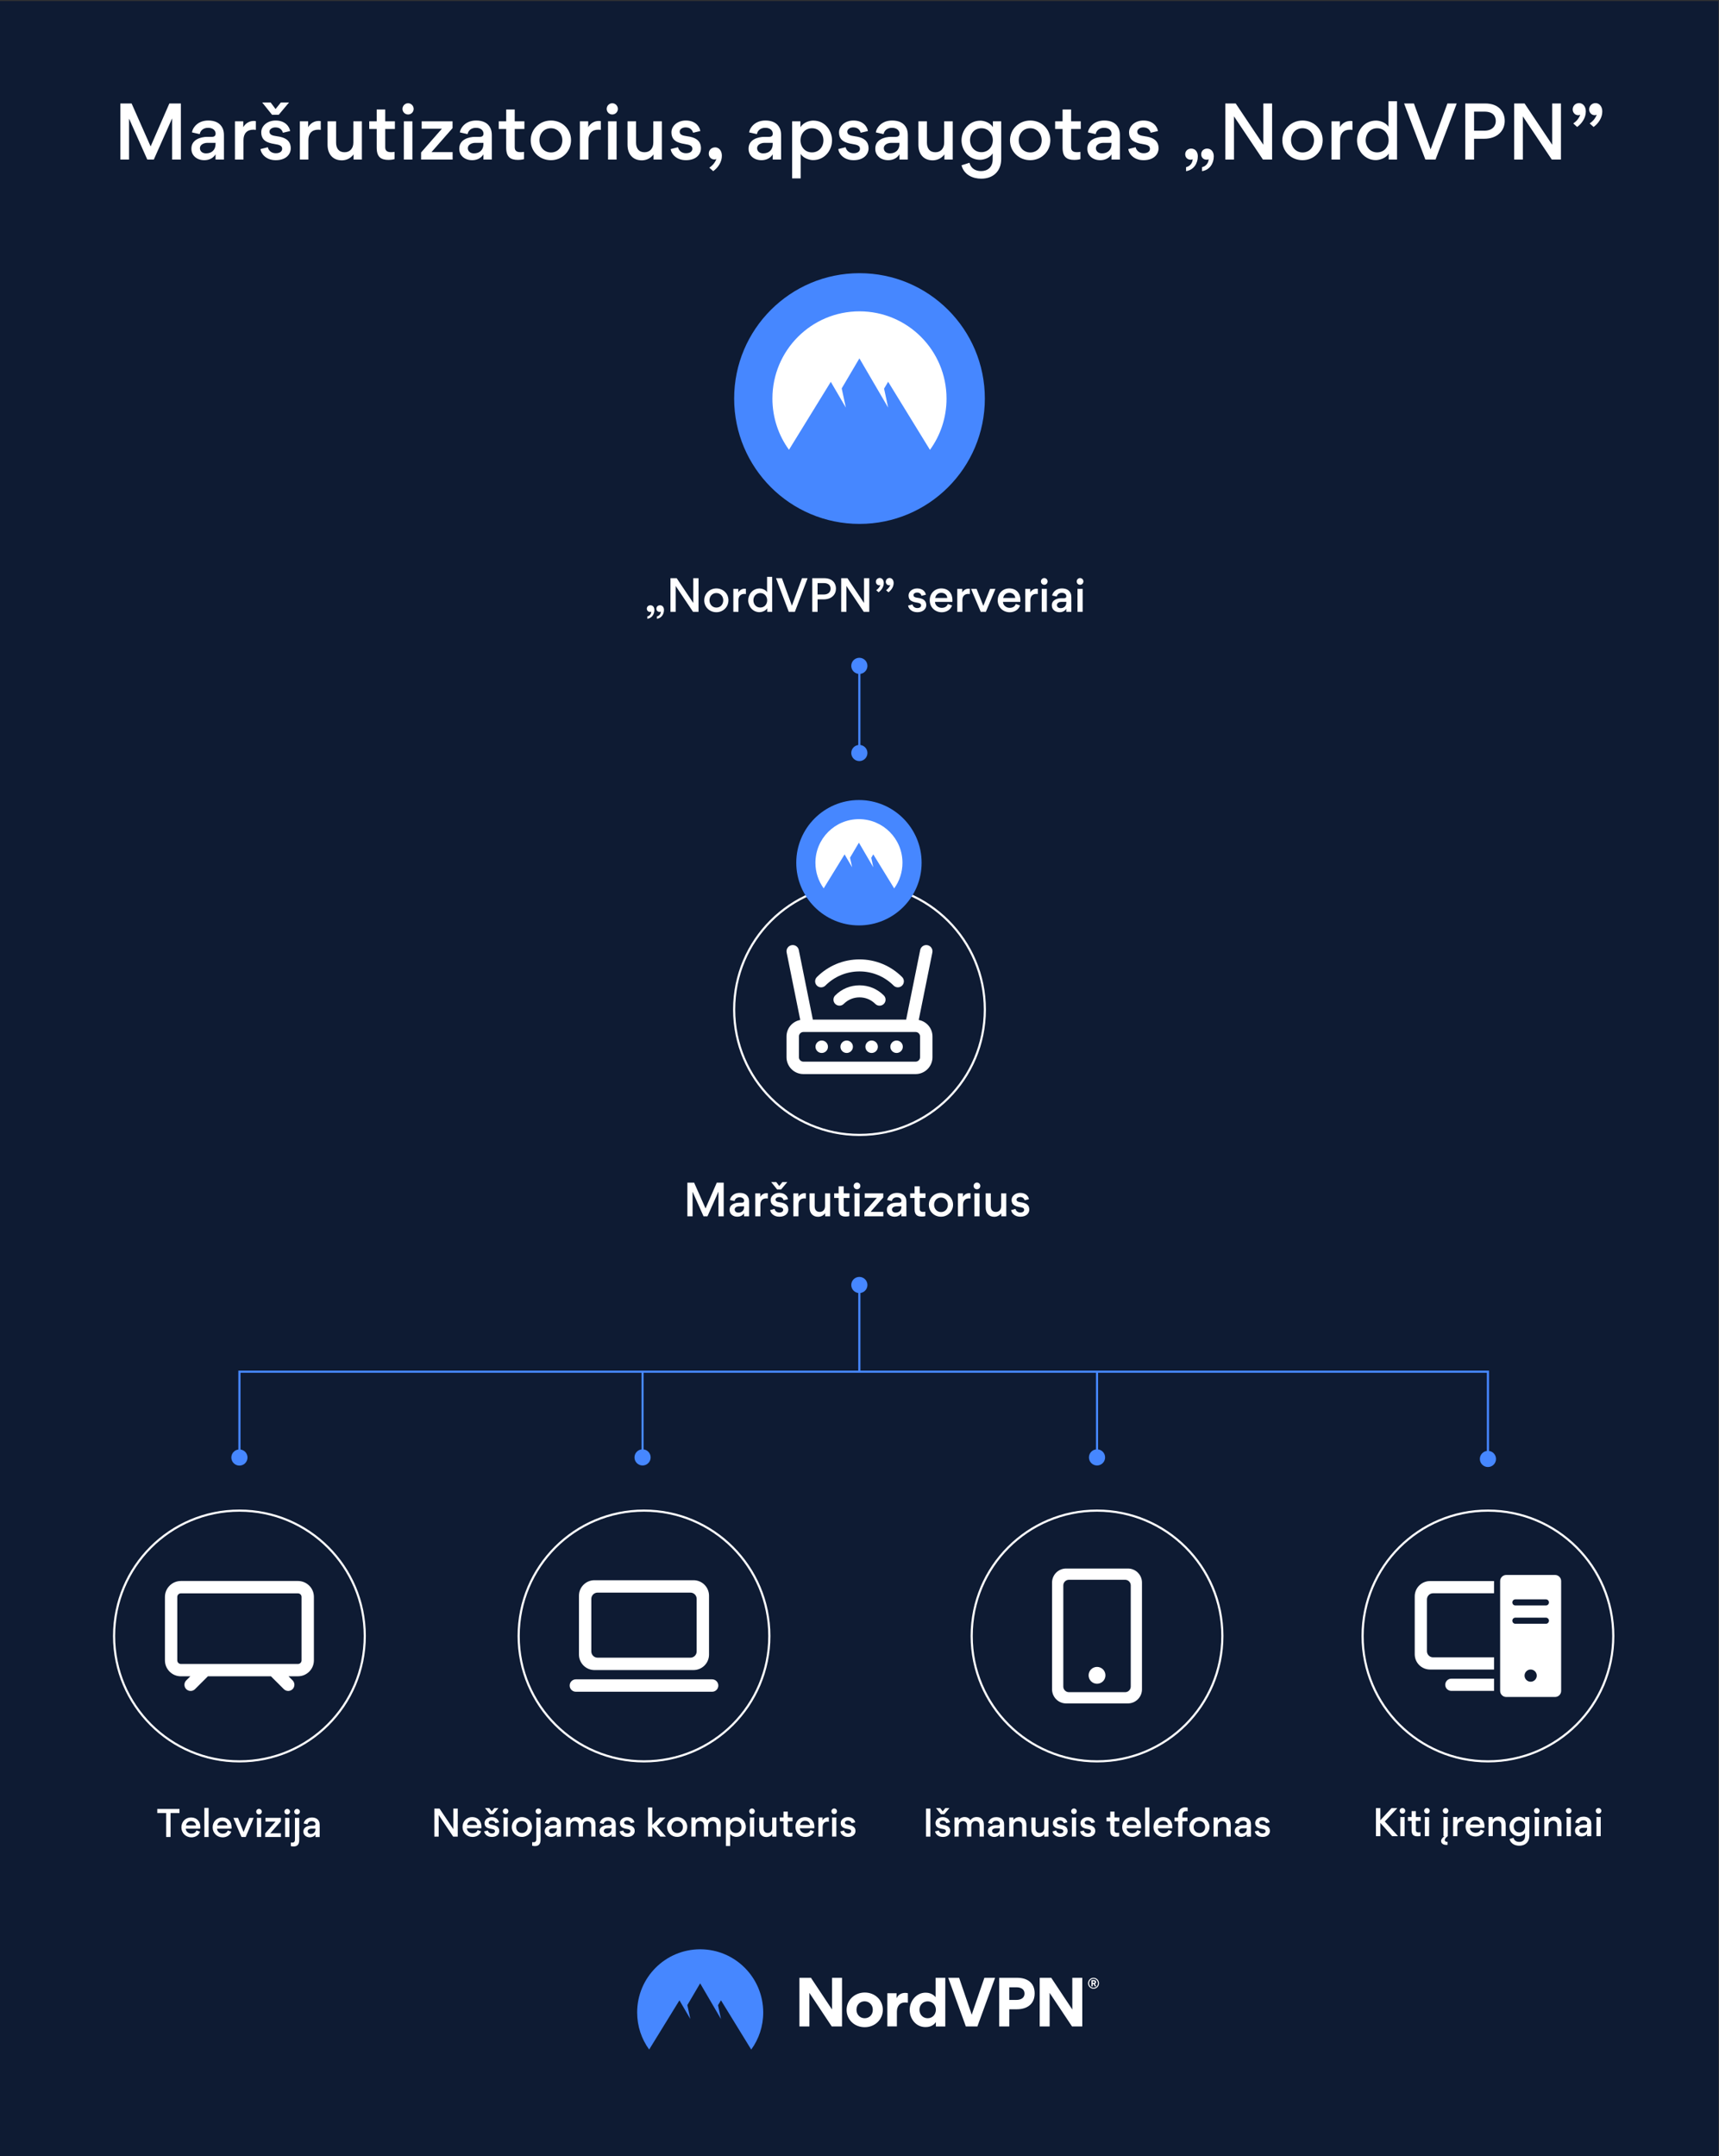 <svg width="1200" height="1505" viewBox="0 0 1200 1505" fill="none" xmlns="http://www.w3.org/2000/svg">
<rect x="0" y="0" width="1200" height="1505" fill="#333333" stroke="none"/>
<g clip-path="url(#clip0_343_17215)">
<path d="M1199.59 0.711H-0.41V1509.35H1199.59V0.711Z" fill="#0E1B33"/>
<path d="M454.66 426.889C454.39 427.069 454.09 427.099 453.79 427.099C452.44 427.099 451.54 426.109 451.54 424.819C451.54 423.409 452.68 422.449 454.03 422.449C455.89 422.449 456.82 423.979 456.82 425.689C456.82 428.719 455.05 431.419 451.9 431.899V430.219C453.49 429.919 454.63 428.479 454.66 426.889ZM461.35 426.889C461.08 427.069 460.78 427.099 460.48 427.099C459.13 427.099 458.23 426.109 458.23 424.819C458.23 423.409 459.37 422.449 460.72 422.449C462.58 422.449 463.51 423.979 463.51 425.689C463.51 428.719 461.74 431.419 458.59 431.899V430.219C460.18 429.919 461.32 428.479 461.35 426.889Z" fill="white"/>
<path d="M483.79 427.041L471.67 408.951V427.041H468.04V403.551H472.39L483.97 420.861V403.551H487.63V427.041H483.79V427.041Z" fill="white"/>
<path d="M500.11 410.691C504.7 410.691 508.51 414.231 508.51 418.941C508.51 423.651 504.79 427.311 500.08 427.311C495.37 427.311 491.62 423.741 491.62 419.001C491.62 414.261 495.46 410.691 500.11 410.691ZM500.11 424.071C503.02 424.071 504.88 421.761 504.88 419.001C504.88 416.241 502.99 413.931 500.08 413.931C497.17 413.931 495.28 416.181 495.28 418.941C495.28 421.701 497.2 424.071 500.11 424.071V424.071Z" fill="white"/>
<path d="M519.67 414.531C516.94 414.531 515.5 416.151 515.5 418.911V427.041H511.93V411.021H515.41V413.481C516.4 411.741 518.14 410.871 519.82 410.871C519.94 410.871 520.42 410.901 520.69 410.961V414.621C520.39 414.561 519.73 414.531 519.67 414.531Z" fill="white"/>
<path d="M530.29 410.721C531.7 410.721 534.28 411.411 535.48 413.301V402.621H539.05V427.041H535.57V424.551C534.31 426.621 531.49 427.281 530.2 427.281C525.58 427.281 522.31 423.321 522.31 419.001C522.31 414.981 525.28 410.721 530.29 410.721V410.721ZM530.74 413.931C527.83 413.931 525.94 416.241 525.94 419.001C525.94 421.761 527.86 424.041 530.74 424.041C533.62 424.041 535.54 421.761 535.54 419.001C535.54 416.241 533.62 413.931 530.74 413.931Z" fill="white"/>
<path d="M552.82 422.781L559.87 403.551H563.77L554.89 427.041H550.63L541.72 403.551H545.83L552.82 422.781Z" fill="white"/>
<path d="M574.9 418.341H570.73V427.041H567.04V403.551H575.35C581.23 403.551 583.57 407.211 583.57 410.841C583.57 414.921 580.57 418.341 574.9 418.341ZM575.02 406.971H570.73V414.951H575.02C578.59 414.951 579.82 412.791 579.82 410.931C579.82 409.071 578.89 406.971 575.02 406.971V406.971Z" fill="white"/>
<path d="M602.98 427.041L590.86 408.951V427.041H587.23V403.551H591.58L603.16 420.861V403.551H606.82V427.041H602.98Z" fill="white"/>
<path d="M611.68 411.922C612.91 411.052 613.84 410.152 614.62 408.292C614.38 408.412 614.05 408.472 613.75 408.472C612.49 408.472 611.44 407.452 611.44 406.042C611.44 404.632 612.52 403.402 614.14 403.402C615.64 403.402 616.93 404.752 616.93 406.852V406.972C616.93 409.402 615.46 411.832 613.3 413.392L611.68 411.922V411.922ZM618.55 411.922C619.78 411.052 620.71 410.152 621.52 408.292C621.25 408.412 620.92 408.472 620.65 408.472C619.39 408.472 618.34 407.452 618.34 406.042C618.34 404.632 619.42 403.402 621.01 403.402C622.51 403.402 623.83 404.752 623.83 406.852V406.972C623.83 409.402 622.33 411.832 620.2 413.392L618.55 411.922V411.922Z" fill="white"/>
<path d="M633.91 422.661L637 421.881C637.27 423.261 638.5 424.401 640.33 424.401C642.01 424.401 643 423.651 643 422.541C643 421.281 642.04 420.891 639.76 420.531C636.85 420.051 634.24 419.151 634.24 415.611C634.24 413.061 636.7 410.691 640.27 410.691C644.5 410.691 646.12 413.511 646.33 415.101L643.3 415.821C643.03 414.741 642.16 413.571 640.15 413.571C638.89 413.571 637.69 414.291 637.69 415.311C637.69 416.601 638.68 416.991 640.84 417.291C643.84 417.681 646.6 418.821 646.6 422.331C646.6 424.851 644.59 427.311 640.33 427.311C636.07 427.311 634.12 424.461 633.91 422.661V422.661Z" fill="white"/>
<path d="M652.69 420.081C652.75 422.541 655.03 424.251 657.37 424.251C659.32 424.251 660.97 423.501 661.63 421.551L664.6 422.571C663.7 425.571 660.61 427.341 657.43 427.341C652.69 427.341 649.03 423.771 649.03 419.001C649.03 414.231 652.45 410.691 657.1 410.691C662.08 410.691 664.9 414.141 664.9 418.971C664.9 419.331 664.9 419.691 664.84 420.081H652.69V420.081ZM652.87 417.381H661.27C661.15 415.101 659.32 413.751 657.1 413.751C654.88 413.751 653.2 415.191 652.87 417.381Z" fill="white"/>
<path d="M676 414.531C673.27 414.531 671.83 416.151 671.83 418.911V427.041H668.26V411.021H671.74V413.481C672.73 411.741 674.47 410.871 676.15 410.871C676.27 410.871 676.75 410.901 677.02 410.961V414.621C676.72 414.561 676.06 414.531 676 414.531Z" fill="white"/>
<path d="M677.86 411.02H681.73L686.44 422.87L691.15 411.02H694.9L688.21 427.04H684.64L677.86 411.02Z" fill="white"/>
<path d="M700.15 420.081C700.21 422.541 702.49 424.251 704.83 424.251C706.78 424.251 708.43 423.501 709.09 421.551L712.06 422.571C711.16 425.571 708.07 427.341 704.89 427.341C700.15 427.341 696.49 423.771 696.49 419.001C696.49 414.231 699.91 410.691 704.56 410.691C709.54 410.691 712.36 414.141 712.36 418.971C712.36 419.331 712.36 419.691 712.3 420.081H700.15V420.081ZM700.33 417.381H708.73C708.61 415.101 706.78 413.751 704.56 413.751C702.34 413.751 700.66 415.191 700.33 417.381Z" fill="white"/>
<path d="M723.46 414.531C720.73 414.531 719.29 416.151 719.29 418.911V427.041H715.72V411.021H719.2V413.481C720.19 411.741 721.93 410.871 723.61 410.871C723.73 410.871 724.21 410.901 724.48 410.961V414.621C724.18 414.561 723.52 414.531 723.46 414.531Z" fill="white"/>
<path d="M728.98 403.461C730.27 403.461 731.32 404.541 731.32 405.831C731.32 407.121 730.27 408.171 728.98 408.171C727.69 408.171 726.64 407.121 726.64 405.831C726.64 404.541 727.69 403.461 728.98 403.461ZM730.78 427.041V411.021H727.21V427.041H730.78Z" fill="white"/>
<path d="M744.37 427.041V424.851C743.2 426.801 741.16 427.311 739.66 427.311C736.54 427.311 734.26 425.361 734.26 422.601V422.421C734.26 418.701 738.13 417.531 740.92 417.531H742.9C743.98 417.531 744.4 416.961 744.4 416.181C744.4 414.921 743.35 413.751 741.25 413.751C739.3 413.751 738.01 414.861 737.74 416.391L734.5 415.671C734.65 414.321 735.88 412.281 738.1 411.321C739.03 410.901 740.17 410.691 741.34 410.691C744.04 410.691 746.29 411.651 747.34 413.961C747.73 414.831 747.88 415.761 747.88 416.841V427.041H744.37V427.041ZM744.37 420.051H740.92C739.57 420.051 737.83 420.771 737.83 422.271C737.83 423.591 738.88 424.461 740.38 424.461C742.81 424.461 744.37 422.961 744.37 420.561V420.051V420.051Z" fill="white"/>
<path d="M753.97 403.461C755.26 403.461 756.31 404.541 756.31 405.831C756.31 407.121 755.26 408.171 753.97 408.171C752.68 408.171 751.63 407.121 751.63 405.831C751.63 404.541 752.68 403.461 753.97 403.461ZM755.77 427.041V411.021H752.2V427.041H755.77Z" fill="white"/>
<path d="M120.17 111.361V82.811H120.07L107.37 111.361H102.82L90.17 82.961H90.07V111.361H84.02V72.211H91.87L105.12 102.161H105.17L118.22 72.211H126.27V111.361H120.17V111.361Z" fill="white"/>
<path d="M150.47 111.359V107.709C148.52 110.959 145.12 111.809 142.62 111.809C137.42 111.809 133.62 108.559 133.62 103.959V103.659C133.62 97.459 140.07 95.509 144.72 95.509H148.02C149.82 95.509 150.52 94.559 150.52 93.259C150.52 91.159 148.77 89.209 145.27 89.209C142.02 89.209 139.87 91.059 139.42 93.609L134.02 92.409C134.27 90.159 136.32 86.759 140.02 85.159C141.57 84.459 143.47 84.109 145.42 84.109C149.92 84.109 153.67 85.709 155.42 89.559C156.07 91.009 156.32 92.559 156.32 94.359V111.359H150.47V111.359ZM150.47 99.709H144.72C142.47 99.709 139.57 100.909 139.57 103.409C139.57 105.609 141.32 107.059 143.82 107.059C147.87 107.059 150.47 104.559 150.47 100.559V99.709V99.709Z" fill="white"/>
<path d="M176.92 90.51C172.37 90.51 169.97 93.21 169.97 97.81V111.36H164.02V84.66H169.82V88.76C171.47 85.86 174.37 84.41 177.17 84.41C177.37 84.41 178.17 84.46 178.62 84.56V90.66C178.12 90.56 177.02 90.51 176.92 90.51V90.51Z" fill="white"/>
<path d="M181.82 104.062L186.97 102.762C187.42 105.062 189.47 106.962 192.52 106.962C195.32 106.962 196.97 105.712 196.97 103.862C196.97 101.762 195.37 101.112 191.57 100.512C186.72 99.712 182.37 98.212 182.37 92.312C182.37 88.062 186.47 84.112 192.42 84.112C199.47 84.112 202.17 88.812 202.52 91.462L197.47 92.662C197.02 90.862 195.57 88.912 192.22 88.912C190.12 88.912 188.12 90.112 188.12 91.812C188.12 93.962 189.77 94.612 193.37 95.112C198.37 95.762 202.97 97.662 202.97 103.512C202.97 107.712 199.62 111.812 192.52 111.812C185.42 111.812 182.17 107.062 181.82 104.062V104.062ZM188.92 71.512L192.37 76.112L196.07 71.512H201.77L194.57 80.112H189.92L183.02 71.512H188.92V71.512Z" fill="white"/>
<path d="M222.22 90.51C217.67 90.51 215.27 93.21 215.27 97.81V111.36H209.32V84.66H215.12V88.76C216.77 85.86 219.67 84.41 222.47 84.41C222.67 84.41 223.47 84.46 223.92 84.56V90.66C223.42 90.56 222.32 90.51 222.22 90.51V90.51Z" fill="white"/>
<path d="M240.52 106.26C244.27 106.26 246.67 103.56 246.67 99.51V84.66H252.62V111.36H246.82V107.76C244.27 111.21 240.77 111.91 238.67 111.91C231.97 111.91 228.67 107.16 228.67 101.06V84.66H234.62V99.61C234.62 103.41 236.42 106.26 240.52 106.26V106.26Z" fill="white"/>
<path d="M268.92 90.01V102.76C268.92 105.06 270.07 106.21 273.02 106.21C273.57 106.21 274.32 106.16 275.42 106.01V111.06C273.82 111.56 271.92 111.61 271.17 111.61C265.92 111.61 262.97 109.56 262.97 103.06V90.01H257.77V84.66H262.97V76.41H268.92V84.66H275.67V90.01H268.92Z" fill="white"/>
<path d="M284.87 72.059C287.02 72.059 288.77 73.859 288.77 76.009C288.77 78.159 287.02 79.909 284.87 79.909C282.72 79.909 280.97 78.159 280.97 76.009C280.97 73.859 282.72 72.059 284.87 72.059ZM287.87 111.359V84.659H281.92V111.359H287.87Z" fill="white"/>
<path d="M294.37 84.66H315.92V89.41L301.22 106.16H315.97V111.36H293.97V106.41L308.47 89.86H294.37V84.66Z" fill="white"/>
<path d="M337.47 111.359V107.709C335.52 110.959 332.12 111.809 329.62 111.809C324.42 111.809 320.62 108.559 320.62 103.959V103.659C320.62 97.459 327.07 95.509 331.72 95.509H335.02C336.82 95.509 337.52 94.559 337.52 93.259C337.52 91.159 335.77 89.209 332.27 89.209C329.02 89.209 326.87 91.059 326.42 93.609L321.02 92.409C321.27 90.159 323.32 86.759 327.02 85.159C328.57 84.459 330.47 84.109 332.42 84.109C336.92 84.109 340.67 85.709 342.42 89.559C343.07 91.009 343.32 92.559 343.32 94.359V111.359H337.47V111.359ZM337.47 99.709H331.72C329.47 99.709 326.57 100.909 326.57 103.409C326.57 105.609 328.32 107.059 330.82 107.059C334.87 107.059 337.47 104.559 337.47 100.559V99.709V99.709Z" fill="white"/>
<path d="M359.32 90.01V102.76C359.32 105.06 360.47 106.21 363.42 106.21C363.97 106.21 364.72 106.16 365.82 106.01V111.06C364.22 111.56 362.32 111.61 361.57 111.61C356.32 111.61 353.37 109.56 353.37 103.06V90.01H348.17V84.66H353.37V76.41H359.32V84.66H366.07V90.01H359.32Z" fill="white"/>
<path d="M384.62 84.109C392.27 84.109 398.62 90.009 398.62 97.859C398.62 105.709 392.42 111.809 384.57 111.809C376.72 111.809 370.47 105.859 370.47 97.959C370.47 90.059 376.87 84.109 384.62 84.109V84.109ZM384.62 106.409C389.47 106.409 392.57 102.559 392.57 97.959C392.57 93.359 389.42 89.509 384.57 89.509C379.72 89.509 376.57 93.259 376.57 97.859C376.57 102.459 379.77 106.409 384.62 106.409V106.409Z" fill="white"/>
<path d="M417.72 90.51C413.17 90.51 410.77 93.21 410.77 97.81V111.36H404.82V84.66H410.62V88.76C412.27 85.86 415.17 84.41 417.97 84.41C418.17 84.41 418.97 84.46 419.42 84.56V90.66C418.92 90.56 417.82 90.51 417.72 90.51V90.51Z" fill="white"/>
<path d="M427.42 72.059C429.57 72.059 431.32 73.859 431.32 76.009C431.32 78.159 429.57 79.909 427.42 79.909C425.27 79.909 423.52 78.159 423.52 76.009C423.52 73.859 425.27 72.059 427.42 72.059ZM430.42 111.359V84.659H424.47V111.359H430.42Z" fill="white"/>
<path d="M449.92 106.26C453.67 106.26 456.07 103.56 456.07 99.51V84.66H462.02V111.36H456.22V107.76C453.67 111.21 450.17 111.91 448.07 111.91C441.37 111.91 438.07 107.16 438.07 101.06V84.66H444.02V99.61C444.02 103.41 445.82 106.26 449.92 106.26V106.26Z" fill="white"/>
<path d="M468.17 104.059L473.32 102.759C473.77 105.059 475.82 106.959 478.87 106.959C481.67 106.959 483.32 105.709 483.32 103.859C483.32 101.759 481.72 101.109 477.92 100.509C473.07 99.709 468.72 98.209 468.72 92.309C468.72 88.059 472.82 84.109 478.77 84.109C485.82 84.109 488.52 88.809 488.87 91.459L483.82 92.659C483.37 90.859 481.92 88.909 478.57 88.909C476.47 88.909 474.47 90.109 474.47 91.809C474.47 93.959 476.12 94.609 479.72 95.109C484.72 95.759 489.32 97.659 489.32 103.509C489.32 107.709 485.97 111.809 478.87 111.809C471.77 111.809 468.52 107.059 468.17 104.059V104.059Z" fill="white"/>
<path d="M495.17 117.059C497.22 115.609 498.77 114.109 500.12 111.009C499.67 111.209 499.12 111.309 498.62 111.309C496.57 111.309 494.77 109.609 494.77 107.209C494.77 104.809 496.57 102.859 499.27 102.859C501.77 102.859 503.92 105.109 503.92 108.559V108.809C503.92 112.859 501.47 116.909 497.87 119.459L495.17 117.059V117.059Z" fill="white"/>
<path d="M539.42 111.359V107.709C537.47 110.959 534.07 111.809 531.57 111.809C526.37 111.809 522.57 108.559 522.57 103.959V103.659C522.57 97.459 529.02 95.509 533.67 95.509H536.97C538.77 95.509 539.47 94.559 539.47 93.259C539.47 91.159 537.72 89.209 534.22 89.209C530.97 89.209 528.82 91.059 528.37 93.609L522.97 92.409C523.22 90.159 525.27 86.759 528.97 85.159C530.52 84.459 532.42 84.109 534.37 84.109C538.87 84.109 542.62 85.709 544.37 89.559C545.02 91.009 545.27 92.559 545.27 94.359V111.359H539.42V111.359ZM539.42 99.709H533.67C531.42 99.709 528.52 100.909 528.52 103.409C528.52 105.609 530.27 107.059 532.77 107.059C536.82 107.059 539.42 104.559 539.42 100.559V99.709V99.709Z" fill="white"/>
<path d="M567.57 111.76C565.52 111.76 561.02 110.71 558.92 107.46V124.51H552.97V84.66H558.77V88.81C561.02 85.16 565.37 84.16 567.72 84.16C575.92 84.16 580.82 91.21 580.82 97.91C580.82 105.16 575.47 111.76 567.57 111.76V111.76ZM566.82 106.36C571.62 106.36 574.82 102.56 574.82 97.96C574.82 93.36 571.67 89.51 566.82 89.51C561.97 89.51 558.82 93.36 558.82 97.96C558.82 102.56 561.97 106.36 566.82 106.36Z" fill="white"/>
<path d="M585.17 104.059L590.32 102.759C590.77 105.059 592.82 106.959 595.87 106.959C598.67 106.959 600.32 105.709 600.32 103.859C600.32 101.759 598.72 101.109 594.92 100.509C590.07 99.709 585.72 98.209 585.72 92.309C585.72 88.059 589.82 84.109 595.77 84.109C602.82 84.109 605.52 88.809 605.87 91.459L600.82 92.659C600.37 90.859 598.92 88.909 595.57 88.909C593.47 88.909 591.47 90.109 591.47 91.809C591.47 93.959 593.12 94.609 596.72 95.109C601.72 95.759 606.32 97.659 606.32 103.509C606.32 107.709 602.97 111.809 595.87 111.809C588.77 111.809 585.52 107.059 585.17 104.059V104.059Z" fill="white"/>
<path d="M627.87 111.359V107.709C625.92 110.959 622.52 111.809 620.02 111.809C614.82 111.809 611.02 108.559 611.02 103.959V103.659C611.02 97.459 617.47 95.509 622.12 95.509H625.42C627.22 95.509 627.92 94.559 627.92 93.259C627.92 91.159 626.17 89.209 622.67 89.209C619.42 89.209 617.27 91.059 616.82 93.609L611.42 92.409C611.67 90.159 613.72 86.759 617.42 85.159C618.97 84.459 620.87 84.109 622.82 84.109C627.32 84.109 631.07 85.709 632.82 89.559C633.47 91.009 633.72 92.559 633.72 94.359V111.359H627.87V111.359ZM627.87 99.709H622.12C619.87 99.709 616.97 100.909 616.97 103.409C616.97 105.609 618.72 107.059 621.22 107.059C625.27 107.059 627.87 104.559 627.87 100.559V99.709V99.709Z" fill="white"/>
<path d="M652.97 106.26C656.72 106.26 659.12 103.56 659.12 99.51V84.66H665.07V111.36H659.27V107.76C656.72 111.21 653.22 111.91 651.12 111.91C644.42 111.91 641.12 107.16 641.12 101.06V84.66H647.07V99.61C647.07 103.41 648.87 106.26 652.97 106.26V106.26Z" fill="white"/>
<path d="M671.22 97.911C671.22 91.411 676.02 84.211 684.42 84.211C686.72 84.211 690.97 85.361 693.12 88.711V84.661H698.92V111.011C698.92 119.461 693.32 124.711 684.97 124.711C679.32 124.711 672.97 122.211 671.22 115.361L676.77 113.611C677.87 117.711 681.12 119.411 684.87 119.411C689.27 119.411 692.97 116.861 692.97 111.261V107.061C690.82 110.511 686.37 111.561 684.22 111.561C676.52 111.561 671.22 105.111 671.22 97.911V97.911ZM685.12 89.511C680.27 89.511 677.17 93.211 677.17 97.811C677.17 102.411 680.32 106.211 685.12 106.211C689.92 106.211 693.07 102.411 693.07 97.811C693.07 93.211 689.92 89.511 685.12 89.511Z" fill="white"/>
<path d="M719.22 84.109C726.87 84.109 733.22 90.009 733.22 97.859C733.22 105.709 727.02 111.809 719.17 111.809C711.32 111.809 705.07 105.859 705.07 97.959C705.07 90.059 711.47 84.109 719.22 84.109V84.109ZM719.22 106.409C724.07 106.409 727.17 102.559 727.17 97.959C727.17 93.359 724.02 89.509 719.17 89.509C714.32 89.509 711.17 93.259 711.17 97.859C711.17 102.459 714.37 106.409 719.22 106.409V106.409Z" fill="white"/>
<path d="M747.72 90.01V102.76C747.72 105.06 748.87 106.21 751.82 106.21C752.37 106.21 753.12 106.16 754.22 106.01V111.06C752.62 111.56 750.72 111.61 749.97 111.61C744.72 111.61 741.77 109.56 741.77 103.06V90.01H736.57V84.66H741.77V76.41H747.72V84.66H754.47V90.01H747.72Z" fill="white"/>
<path d="M775.92 111.359V107.709C773.97 110.959 770.57 111.809 768.07 111.809C762.87 111.809 759.07 108.559 759.07 103.959V103.659C759.07 97.459 765.52 95.509 770.17 95.509H773.47C775.27 95.509 775.97 94.559 775.97 93.259C775.97 91.159 774.22 89.209 770.72 89.209C767.47 89.209 765.32 91.059 764.87 93.609L759.47 92.409C759.72 90.159 761.77 86.759 765.47 85.159C767.02 84.459 768.92 84.109 770.87 84.109C775.37 84.109 779.12 85.709 780.87 89.559C781.52 91.009 781.77 92.559 781.77 94.359V111.359H775.92V111.359ZM775.92 99.709H770.17C767.92 99.709 765.02 100.909 765.02 103.409C765.02 105.609 766.77 107.059 769.27 107.059C773.32 107.059 775.92 104.559 775.92 100.559V99.709V99.709Z" fill="white"/>
<path d="M787.62 104.059L792.77 102.759C793.22 105.059 795.27 106.959 798.32 106.959C801.12 106.959 802.77 105.709 802.77 103.859C802.77 101.759 801.17 101.109 797.37 100.509C792.52 99.709 788.17 98.209 788.17 92.309C788.17 88.059 792.27 84.109 798.22 84.109C805.27 84.109 807.97 88.809 808.32 91.459L803.27 92.659C802.82 90.859 801.37 88.909 798.02 88.909C795.92 88.909 793.92 90.109 793.92 91.809C793.92 93.959 795.57 94.609 799.17 95.109C804.17 95.759 808.77 97.659 808.77 103.509C808.77 107.709 805.42 111.809 798.32 111.809C791.22 111.809 787.97 107.059 787.62 104.059V104.059Z" fill="white"/>
<path d="M832.57 111.111C832.12 111.411 831.62 111.461 831.12 111.461C828.87 111.461 827.37 109.811 827.37 107.661C827.37 105.311 829.27 103.711 831.52 103.711C834.62 103.711 836.17 106.261 836.17 109.111C836.17 114.161 833.22 118.661 827.97 119.461V116.661C830.62 116.161 832.52 113.761 832.57 111.111V111.111ZM843.72 111.111C843.27 111.411 842.77 111.461 842.27 111.461C840.02 111.461 838.52 109.811 838.52 107.661C838.52 105.311 840.42 103.711 842.67 103.711C845.77 103.711 847.32 106.261 847.32 109.111C847.32 114.161 844.37 118.661 839.12 119.461V116.661C841.77 116.161 843.67 113.761 843.72 111.111V111.111Z" fill="white"/>
<path d="M881.62 111.361L861.42 81.211V111.361H855.37V72.211H862.62L881.92 101.061V72.211H888.02V111.361H881.62V111.361Z" fill="white"/>
<path d="M909.32 84.109C916.97 84.109 923.32 90.009 923.32 97.859C923.32 105.709 917.12 111.809 909.27 111.809C901.42 111.809 895.17 105.859 895.17 97.959C895.17 90.059 901.57 84.109 909.32 84.109V84.109ZM909.32 106.409C914.17 106.409 917.27 102.559 917.27 97.959C917.27 93.359 914.12 89.509 909.27 89.509C904.42 89.509 901.27 93.259 901.27 97.859C901.27 102.459 904.47 106.409 909.32 106.409V106.409Z" fill="white"/>
<path d="M942.42 90.51C937.87 90.51 935.47 93.21 935.47 97.81V111.36H929.52V84.66H935.32V88.76C936.97 85.86 939.87 84.41 942.67 84.41C942.87 84.41 943.67 84.46 944.12 84.56V90.66C943.62 90.56 942.52 90.51 942.42 90.51V90.51Z" fill="white"/>
<path d="M960.62 84.16C962.97 84.16 967.27 85.31 969.27 88.46V70.66H975.22V111.36H969.42V107.21C967.32 110.66 962.62 111.76 960.47 111.76C952.77 111.76 947.32 105.16 947.32 97.96C947.32 91.26 952.27 84.16 960.62 84.16ZM961.37 89.51C956.52 89.51 953.37 93.36 953.37 97.96C953.37 102.56 956.57 106.36 961.37 106.36C966.17 106.36 969.37 102.56 969.37 97.96C969.37 93.36 966.17 89.51 961.37 89.51Z" fill="white"/>
<path d="M998.67 104.261L1010.42 72.211H1016.92L1002.12 111.361H995.02L980.17 72.211H987.02L998.67 104.261Z" fill="white"/>
<path d="M1035.97 96.861H1029.02V111.361H1022.87V72.211H1036.72C1046.52 72.211 1050.42 78.311 1050.42 84.361C1050.42 91.161 1045.42 96.861 1035.97 96.861V96.861ZM1036.17 77.911H1029.02V91.211H1036.17C1042.12 91.211 1044.17 87.611 1044.17 84.511C1044.17 81.411 1042.62 77.911 1036.17 77.911Z" fill="white"/>
<path d="M1083.27 111.361L1063.07 81.211V111.361H1057.02V72.211H1064.27L1083.57 101.061V72.211H1089.67V111.361H1083.27V111.361Z" fill="white"/>
<path d="M1098.27 86.161C1100.32 84.711 1101.87 83.211 1103.17 80.111C1102.77 80.311 1102.22 80.411 1101.72 80.411C1099.62 80.411 1097.87 78.711 1097.87 76.361C1097.87 74.011 1099.67 71.961 1102.37 71.961C1104.87 71.961 1107.02 74.211 1107.02 77.711V77.911C1107.02 81.961 1104.57 86.011 1100.97 88.611L1098.27 86.161V86.161ZM1109.72 86.161C1111.77 84.711 1113.32 83.211 1114.67 80.111C1114.22 80.311 1113.67 80.411 1113.22 80.411C1111.12 80.411 1109.37 78.711 1109.37 76.361C1109.37 74.011 1111.17 71.961 1113.82 71.961C1116.32 71.961 1118.52 74.211 1118.52 77.711V77.911C1118.52 81.961 1116.02 86.011 1112.47 88.611L1109.72 86.161V86.161Z" fill="white"/>
<path d="M600 365.672C648.325 365.672 687.5 326.497 687.5 278.172C687.5 229.847 648.325 190.672 600 190.672C551.675 190.672 512.5 229.847 512.5 278.172C512.5 326.497 551.675 365.672 600 365.672Z" fill="url(#paint0_linear_343_17215)"/>
<path fill-rule="evenodd" clip-rule="evenodd" d="M550.77 313.931C543.5 303.921 539.21 291.571 539.21 278.171C539.21 244.551 566.41 217.301 599.98 217.301C633.55 217.301 660.75 244.551 660.75 278.221C660.75 291.571 656.47 303.921 649.19 313.981L620 266.461L617.16 271.241L620 284.491L599.93 250.121L587.58 271.091L590.47 284.491L579.96 266.511L550.77 313.931V313.931Z" fill="white"/>
<path d="M641.35 711.888L650.86 664.798C651.33 662.458 649.81 660.168 647.48 659.698C646.35 659.468 645.19 659.688 644.23 660.318C643.26 660.958 642.61 661.938 642.37 663.088L632.57 711.638H567.43L557.63 663.088C557.4 661.948 556.75 660.968 555.79 660.328C554.83 659.688 553.68 659.468 552.53 659.698C551.4 659.928 550.42 660.578 549.78 661.548C549.14 662.518 548.91 663.668 549.14 664.808L558.64 711.898C553.1 712.928 549.05 717.698 549.05 723.418V727.658V737.888C549.05 744.378 554.33 749.658 560.82 749.658H639.17C645.66 749.658 650.94 744.378 650.94 737.888V723.418C650.94 717.708 646.89 712.938 641.35 711.898V711.888ZM557.71 723.408C557.71 721.688 559.11 720.298 560.82 720.298H639.17C640.88 720.298 642.28 721.698 642.28 723.408V737.878C642.28 739.588 640.88 740.988 639.17 740.988H560.82C559.11 740.988 557.71 739.588 557.71 737.878V723.408Z" fill="white"/>
<path d="M583.03 694.769C582.24 695.569 581.81 696.619 581.82 697.749C581.82 698.869 582.27 699.929 583.07 700.709C584.71 702.339 587.38 702.319 589.01 700.679C591.92 697.739 595.82 696.119 600.01 696.119C604.2 696.119 608.1 697.739 611.01 700.679C611.81 701.479 612.87 701.929 614 701.929C615.13 701.929 616.16 701.499 616.95 700.719C618.6 699.089 618.61 696.429 616.98 694.779C612.48 690.229 606.46 687.719 600.01 687.719C593.56 687.719 587.53 690.229 583.04 694.779L583.03 694.769Z" fill="white"/>
<path d="M576.19 687.887C582.56 681.517 591.01 678.017 600 678.017C608.99 678.017 617.45 681.527 623.81 687.887C624.6 688.677 625.66 689.117 626.78 689.117C627.9 689.117 628.96 688.677 629.75 687.887C631.39 686.247 631.39 683.587 629.75 681.947C621.8 673.997 611.23 669.617 600 669.617C588.77 669.617 578.2 673.997 570.25 681.957C569.46 682.747 569.02 683.807 569.02 684.927C569.02 686.047 569.46 687.107 570.25 687.897C571.89 689.537 574.55 689.537 576.19 687.897V687.887Z" fill="white"/>
<path d="M573.63 734.938C576.032 734.938 577.98 732.991 577.98 730.588C577.98 728.186 576.032 726.238 573.63 726.238C571.228 726.238 569.28 728.186 569.28 730.588C569.28 732.991 571.228 734.938 573.63 734.938Z" fill="white"/>
<path d="M591.05 734.938C593.452 734.938 595.4 732.991 595.4 730.588C595.4 728.186 593.452 726.238 591.05 726.238C588.648 726.238 586.7 728.186 586.7 730.588C586.7 732.991 588.648 734.938 591.05 734.938Z" fill="white"/>
<path d="M608.47 734.938C610.873 734.938 612.82 732.991 612.82 730.588C612.82 728.186 610.873 726.238 608.47 726.238C606.068 726.238 604.12 728.186 604.12 730.588C604.12 732.991 606.068 734.938 608.47 734.938Z" fill="white"/>
<path d="M625.89 734.938C628.293 734.938 630.24 732.991 630.24 730.588C630.24 728.186 628.293 726.238 625.89 726.238C623.488 726.238 621.54 728.186 621.54 730.588C621.54 732.991 623.488 734.938 625.89 734.938Z" fill="white"/>
<path d="M501.54 848.943V831.813H501.48L493.86 848.943H491.13L483.54 831.903H483.48V848.943H479.85V825.453H484.56L492.51 843.423H492.54L500.37 825.453H505.2V848.943H501.54V848.943Z" fill="white"/>
<path d="M519.42 848.94V846.75C518.25 848.7 516.21 849.21 514.71 849.21C511.59 849.21 509.31 847.26 509.31 844.5V844.32C509.31 840.6 513.18 839.43 515.97 839.43H517.95C519.03 839.43 519.45 838.86 519.45 838.08C519.45 836.82 518.4 835.65 516.3 835.65C514.35 835.65 513.06 836.76 512.79 838.29L509.55 837.57C509.7 836.22 510.93 834.18 513.15 833.22C514.08 832.8 515.22 832.59 516.39 832.59C519.09 832.59 521.34 833.55 522.39 835.86C522.78 836.73 522.93 837.66 522.93 838.74V848.94H519.42ZM519.42 841.95H515.97C514.62 841.95 512.88 842.67 512.88 844.17C512.88 845.49 513.93 846.36 515.43 846.36C517.86 846.36 519.42 844.86 519.42 842.46V841.95V841.95Z" fill="white"/>
<path d="M534.99 836.43C532.26 836.43 530.82 838.05 530.82 840.81V848.94H527.25V832.919H530.73V835.38C531.72 833.64 533.46 832.77 535.14 832.77C535.26 832.77 535.74 832.799 536.01 832.859V836.52C535.71 836.46 535.05 836.43 534.99 836.43Z" fill="white"/>
<path d="M537.63 844.561L540.72 843.781C540.99 845.161 542.22 846.301 544.05 846.301C545.73 846.301 546.72 845.551 546.72 844.441C546.72 843.181 545.76 842.791 543.48 842.431C540.57 841.951 537.96 841.051 537.96 837.511C537.96 834.961 540.42 832.591 543.99 832.591C548.22 832.591 549.84 835.411 550.05 837.001L547.02 837.721C546.75 836.641 545.88 835.471 543.87 835.471C542.61 835.471 541.41 836.191 541.41 837.211C541.41 838.501 542.4 838.891 544.56 839.191C547.56 839.581 550.32 840.721 550.32 844.231C550.32 846.751 548.31 849.211 544.05 849.211C539.79 849.211 537.84 846.361 537.63 844.561V844.561ZM541.89 825.031L543.96 827.791L546.18 825.031H549.6L545.28 830.191H542.49L538.35 825.031H541.89Z" fill="white"/>
<path d="M561.57 836.43C558.84 836.43 557.4 838.05 557.4 840.81V848.94H553.83V832.919H557.31V835.38C558.3 833.64 560.04 832.77 561.72 832.77C561.84 832.77 562.32 832.799 562.59 832.859V836.52C562.29 836.46 561.63 836.43 561.57 836.43Z" fill="white"/>
<path d="M572.25 845.882C574.5 845.882 575.94 844.262 575.94 841.832V832.922H579.51V848.942H576.03V846.782C574.5 848.852 572.4 849.272 571.14 849.272C567.12 849.272 565.14 846.422 565.14 842.762V832.922H568.71V841.892C568.71 844.172 569.79 845.882 572.25 845.882V845.882Z" fill="white"/>
<path d="M588.99 836.133V843.783C588.99 845.163 589.68 845.853 591.45 845.853C591.78 845.853 592.23 845.823 592.89 845.733V848.763C591.93 849.063 590.79 849.093 590.34 849.093C587.19 849.093 585.42 847.863 585.42 843.963V836.133H582.3V832.923H585.42V827.973H588.99V832.923H593.04V836.133H588.99V836.133Z" fill="white"/>
<path d="M598.26 825.359C599.55 825.359 600.6 826.439 600.6 827.729C600.6 829.019 599.55 830.069 598.26 830.069C596.97 830.069 595.92 829.019 595.92 827.729C595.92 826.439 596.97 825.359 598.26 825.359ZM600.06 848.939V832.919H596.49V848.939H600.06Z" fill="white"/>
<path d="M603.66 832.922H616.59V835.772L607.77 845.822H616.62V848.942H603.42V845.972L612.12 836.042H603.66V832.922V832.922Z" fill="white"/>
<path d="M629.22 848.94V846.75C628.05 848.7 626.01 849.21 624.51 849.21C621.39 849.21 619.11 847.26 619.11 844.5V844.32C619.11 840.6 622.98 839.43 625.77 839.43H627.75C628.83 839.43 629.25 838.86 629.25 838.08C629.25 836.82 628.2 835.65 626.1 835.65C624.15 835.65 622.86 836.76 622.59 838.29L619.35 837.57C619.5 836.22 620.73 834.18 622.95 833.22C623.88 832.8 625.02 832.59 626.19 832.59C628.89 832.59 631.14 833.55 632.19 835.86C632.58 836.73 632.73 837.66 632.73 838.74V848.94H629.22ZM629.22 841.95H625.77C624.42 841.95 622.68 842.67 622.68 844.17C622.68 845.49 623.73 846.36 625.23 846.36C627.66 846.36 629.22 844.86 629.22 842.46V841.95V841.95Z" fill="white"/>
<path d="M642.03 836.133V843.783C642.03 845.163 642.72 845.853 644.49 845.853C644.82 845.853 645.27 845.823 645.93 845.733V848.763C644.97 849.063 643.83 849.093 643.38 849.093C640.23 849.093 638.46 847.863 638.46 843.963V836.133H635.34V832.923H638.46V827.973H642.03V832.923H646.08V836.133H642.03V836.133Z" fill="white"/>
<path d="M656.91 832.59C661.5 832.59 665.31 836.13 665.31 840.84C665.31 845.55 661.59 849.21 656.88 849.21C652.17 849.21 648.42 845.64 648.42 840.9C648.42 836.16 652.26 832.59 656.91 832.59V832.59ZM656.91 845.97C659.82 845.97 661.68 843.66 661.68 840.9C661.68 838.14 659.79 835.83 656.88 835.83C653.97 835.83 652.08 838.08 652.08 840.84C652.08 843.6 654 845.97 656.91 845.97V845.97Z" fill="white"/>
<path d="M676.47 836.43C673.74 836.43 672.3 838.05 672.3 840.81V848.94H668.73V832.919H672.21V835.38C673.2 833.64 674.94 832.77 676.62 832.77C676.74 832.77 677.22 832.799 677.49 832.859V836.52C677.19 836.46 676.53 836.43 676.47 836.43Z" fill="white"/>
<path d="M681.99 825.359C683.28 825.359 684.33 826.439 684.33 827.729C684.33 829.019 683.28 830.069 681.99 830.069C680.7 830.069 679.65 829.019 679.65 827.729C679.65 826.439 680.7 825.359 681.99 825.359ZM683.79 848.939V832.919H680.22V848.939H683.79Z" fill="white"/>
<path d="M695.19 845.882C697.44 845.882 698.88 844.262 698.88 841.832V832.922H702.45V848.942H698.97V846.782C697.44 848.852 695.34 849.272 694.08 849.272C690.06 849.272 688.08 846.422 688.08 842.762V832.922H691.65V841.892C691.65 844.172 692.73 845.882 695.19 845.882V845.882Z" fill="white"/>
<path d="M705.84 844.56L708.93 843.78C709.2 845.16 710.43 846.3 712.26 846.3C713.94 846.3 714.93 845.55 714.93 844.44C714.93 843.18 713.97 842.79 711.69 842.43C708.78 841.95 706.17 841.05 706.17 837.51C706.17 834.96 708.63 832.59 712.2 832.59C716.43 832.59 718.05 835.41 718.26 837L715.23 837.72C714.96 836.64 714.09 835.47 712.08 835.47C710.82 835.47 709.62 836.19 709.62 837.21C709.62 838.5 710.61 838.89 712.77 839.19C715.77 839.58 718.53 840.72 718.53 844.23C718.53 846.75 716.52 849.21 712.26 849.21C708 849.21 706.05 846.36 705.84 844.56V844.56Z" fill="white"/>
<path d="M109.79 1265.43V1262.58H125.29V1265.43H119.07V1282.15H116V1265.43H109.8H109.79Z" fill="white"/>
<path d="M129.69 1276.35C129.74 1278.4 131.64 1279.82 133.59 1279.82C135.21 1279.82 136.59 1279.2 137.14 1277.57L139.61 1278.42C138.86 1280.92 136.29 1282.39 133.64 1282.39C129.69 1282.39 126.64 1279.42 126.64 1275.44C126.64 1271.46 129.49 1268.52 133.36 1268.52C137.51 1268.52 139.86 1271.39 139.86 1275.42C139.86 1275.72 139.86 1276.02 139.81 1276.34H129.69V1276.35ZM129.84 1274.1H136.84C136.74 1272.2 135.22 1271.07 133.37 1271.07C131.52 1271.07 130.12 1272.27 129.85 1274.1H129.84Z" fill="white"/>
<path d="M142.66 1282.15V1261.81H145.63V1282.15H142.66Z" fill="white"/>
<path d="M151.51 1276.35C151.56 1278.4 153.46 1279.82 155.41 1279.82C157.03 1279.82 158.41 1279.2 158.96 1277.57L161.43 1278.42C160.68 1280.92 158.11 1282.39 155.46 1282.39C151.51 1282.39 148.46 1279.42 148.46 1275.44C148.46 1271.46 151.31 1268.52 155.18 1268.52C159.33 1268.52 161.68 1271.39 161.68 1275.42C161.68 1275.72 161.68 1276.02 161.63 1276.34H151.51V1276.35ZM151.66 1274.1H158.66C158.56 1272.2 157.04 1271.07 155.19 1271.07C153.34 1271.07 151.94 1272.27 151.67 1274.1H151.66Z" fill="white"/>
<path d="M162.91 1268.8H166.13L170.05 1278.67L173.97 1268.8H177.09L171.52 1282.15H168.55L162.9 1268.8H162.91Z" fill="white"/>
<path d="M180.81 1262.5C181.88 1262.5 182.76 1263.4 182.76 1264.47C182.76 1265.54 181.88 1266.42 180.81 1266.42C179.74 1266.42 178.86 1265.54 178.86 1264.47C178.86 1263.4 179.74 1262.5 180.81 1262.5ZM182.31 1282.14V1268.79H179.34V1282.14H182.31Z" fill="white"/>
<path d="M185.31 1268.8H196.08V1271.17L188.73 1279.54H196.1V1282.14H185.1V1279.67L192.35 1271.4H185.3V1268.8H185.31Z" fill="white"/>
<path d="M200.49 1262.5C201.56 1262.5 202.44 1263.4 202.44 1264.47C202.44 1265.54 201.56 1266.42 200.49 1266.42C199.42 1266.42 198.54 1265.54 198.54 1264.47C198.54 1263.4 199.42 1262.5 200.49 1262.5ZM201.99 1282.14V1268.79H199.02V1282.14H201.99Z" fill="white"/>
<path d="M205.89 1284.02V1268.8H208.89V1284.2C208.89 1287.42 207.51 1288.77 204.92 1288.77C204.55 1288.77 203.82 1288.72 203.02 1288.52V1286C203.55 1286.05 203.72 1286.07 203.97 1286.07C205.47 1286.07 205.89 1285.2 205.89 1284.02V1284.02ZM205.41 1264.48C205.41 1265.55 206.31 1266.43 207.36 1266.43C208.41 1266.43 209.36 1265.55 209.36 1264.48C209.36 1263.41 208.46 1262.51 207.36 1262.51C206.26 1262.51 205.41 1263.41 205.41 1264.48Z" fill="white"/>
<path d="M220.21 1282.15V1280.33C219.24 1281.95 217.54 1282.38 216.29 1282.38C213.69 1282.38 211.79 1280.76 211.79 1278.46V1278.31C211.79 1275.21 215.01 1274.24 217.34 1274.24H218.99C219.89 1274.24 220.24 1273.76 220.24 1273.12C220.24 1272.07 219.36 1271.09 217.62 1271.09C216 1271.09 214.92 1272.02 214.7 1273.29L212 1272.69C212.12 1271.57 213.15 1269.87 215 1269.07C215.77 1268.72 216.72 1268.54 217.7 1268.54C219.95 1268.54 221.82 1269.34 222.7 1271.26C223.02 1271.98 223.15 1272.76 223.15 1273.66V1282.16H220.23L220.21 1282.15ZM220.21 1276.33H217.34C216.22 1276.33 214.77 1276.93 214.77 1278.18C214.77 1279.28 215.64 1280.01 216.89 1280.01C218.91 1280.01 220.21 1278.76 220.21 1276.76V1276.34V1276.33Z" fill="white"/>
<path d="M316.34 1281.88L306.24 1266.81V1281.88H303.22V1262.31H306.84L316.49 1276.73V1262.31H319.54V1281.88H316.34Z" fill="white"/>
<path d="M325.94 1276.08C325.99 1278.13 327.89 1279.55 329.84 1279.55C331.46 1279.55 332.84 1278.93 333.39 1277.3L335.86 1278.15C335.11 1280.65 332.54 1282.12 329.89 1282.12C325.94 1282.12 322.89 1279.15 322.89 1275.17C322.89 1271.19 325.74 1268.25 329.61 1268.25C333.76 1268.25 336.11 1271.12 336.11 1275.15C336.11 1275.45 336.11 1275.75 336.06 1276.07H325.94V1276.08ZM326.09 1273.83H333.09C332.99 1271.93 331.47 1270.81 329.62 1270.81C327.77 1270.81 326.37 1272.01 326.1 1273.83H326.09Z" fill="white"/>
<path d="M337.99 1278.23L340.56 1277.58C340.78 1278.73 341.81 1279.68 343.33 1279.68C344.73 1279.68 345.55 1279.06 345.55 1278.13C345.55 1277.08 344.75 1276.76 342.85 1276.46C340.43 1276.06 338.25 1275.31 338.25 1272.36C338.25 1270.24 340.3 1268.26 343.27 1268.26C346.79 1268.26 348.14 1270.61 348.32 1271.93L345.8 1272.53C345.58 1271.63 344.85 1270.66 343.18 1270.66C342.13 1270.66 341.13 1271.26 341.13 1272.11C341.13 1273.19 341.96 1273.51 343.75 1273.76C346.25 1274.09 348.55 1275.04 348.55 1277.96C348.55 1280.06 346.88 1282.11 343.33 1282.11C339.78 1282.11 338.16 1279.73 337.98 1278.24L337.99 1278.23ZM341.54 1261.96L343.26 1264.26L345.11 1261.96H347.96L344.36 1266.26H342.04L338.59 1261.96H341.54V1261.96Z" fill="white"/>
<path d="M352.97 1262.23C354.04 1262.23 354.92 1263.13 354.92 1264.2C354.92 1265.27 354.04 1266.15 352.97 1266.15C351.9 1266.15 351.02 1265.27 351.02 1264.2C351.02 1263.13 351.9 1262.23 352.97 1262.23ZM354.47 1281.87V1268.52H351.5V1281.87H354.47Z" fill="white"/>
<path d="M364.34 1268.25C368.16 1268.25 371.34 1271.2 371.34 1275.12C371.34 1279.04 368.24 1282.09 364.32 1282.09C360.4 1282.09 357.27 1279.12 357.27 1275.17C357.27 1271.22 360.47 1268.25 364.34 1268.25V1268.25ZM364.34 1279.4C366.76 1279.4 368.31 1277.48 368.31 1275.18C368.31 1272.88 366.74 1270.96 364.31 1270.96C361.88 1270.96 360.31 1272.83 360.31 1275.13C360.31 1277.43 361.91 1279.4 364.33 1279.4H364.34Z" fill="white"/>
<path d="M374.37 1283.75V1268.53H377.37V1283.93C377.37 1287.15 375.99 1288.5 373.4 1288.5C373.03 1288.5 372.3 1288.45 371.5 1288.25V1285.73C372.03 1285.78 372.2 1285.8 372.45 1285.8C373.95 1285.8 374.37 1284.93 374.37 1283.75ZM373.89 1264.2C373.89 1265.28 374.79 1266.15 375.84 1266.15C376.89 1266.15 377.84 1265.27 377.84 1264.2C377.84 1263.13 376.94 1262.23 375.84 1262.23C374.74 1262.23 373.89 1263.13 373.89 1264.2Z" fill="white"/>
<path d="M388.69 1281.88V1280.06C387.72 1281.68 386.02 1282.11 384.77 1282.11C382.17 1282.11 380.27 1280.49 380.27 1278.19V1278.04C380.27 1274.94 383.49 1273.97 385.82 1273.97H387.47C388.37 1273.97 388.72 1273.5 388.72 1272.85C388.72 1271.8 387.84 1270.83 386.1 1270.83C384.48 1270.83 383.4 1271.75 383.18 1273.03L380.48 1272.43C380.6 1271.31 381.63 1269.61 383.48 1268.81C384.25 1268.46 385.2 1268.29 386.18 1268.29C388.43 1268.29 390.3 1269.09 391.18 1271.01C391.5 1271.74 391.63 1272.51 391.63 1273.41V1281.91H388.71L388.69 1281.88ZM388.69 1276.06H385.82C384.7 1276.06 383.25 1276.66 383.25 1277.91C383.25 1279.01 384.12 1279.73 385.37 1279.73C387.39 1279.73 388.69 1278.48 388.69 1276.48V1276.06V1276.06Z" fill="white"/>
<path d="M401.12 1271.05C399.29 1271.05 398.2 1272.43 398.2 1274.45V1281.87H395.23V1268.52H398.13V1270.32C399.41 1268.62 401.05 1268.22 402.1 1268.22C404.15 1268.22 405.47 1269.07 406.22 1270.42C407.52 1268.97 408.82 1268.22 410.87 1268.22C414.24 1268.22 415.72 1270.59 415.72 1273.62V1281.87H412.75V1274.35C412.75 1272.45 411.95 1271.05 409.9 1271.05C408.05 1271.05 406.95 1272.4 406.95 1274.42V1281.87H404V1274.37C404 1272.5 403.17 1271.05 401.13 1271.05H401.12Z" fill="white"/>
<path d="M426.92 1281.88V1280.06C425.95 1281.68 424.25 1282.11 423 1282.11C420.4 1282.11 418.5 1280.49 418.5 1278.19V1278.04C418.5 1274.94 421.72 1273.97 424.05 1273.97H425.7C426.6 1273.97 426.95 1273.5 426.95 1272.85C426.95 1271.8 426.07 1270.83 424.33 1270.83C422.71 1270.83 421.63 1271.75 421.41 1273.03L418.71 1272.43C418.83 1271.31 419.86 1269.61 421.71 1268.81C422.48 1268.46 423.43 1268.29 424.41 1268.29C426.66 1268.29 428.53 1269.09 429.41 1271.01C429.73 1271.74 429.86 1272.51 429.86 1273.41V1281.91H426.94L426.92 1281.88ZM426.92 1276.06H424.05C422.93 1276.06 421.48 1276.66 421.48 1277.91C421.48 1279.01 422.35 1279.73 423.6 1279.73C425.62 1279.73 426.92 1278.48 426.92 1276.48V1276.06V1276.06Z" fill="white"/>
<path d="M432.52 1278.23L435.09 1277.58C435.31 1278.73 436.34 1279.68 437.86 1279.68C439.26 1279.68 440.08 1279.06 440.08 1278.13C440.08 1277.08 439.28 1276.76 437.38 1276.46C434.96 1276.06 432.78 1275.31 432.78 1272.36C432.78 1270.24 434.83 1268.26 437.8 1268.26C441.32 1268.26 442.67 1270.61 442.85 1271.93L440.33 1272.53C440.11 1271.63 439.38 1270.66 437.71 1270.66C436.66 1270.66 435.66 1271.26 435.66 1272.11C435.66 1273.19 436.49 1273.51 438.28 1273.76C440.78 1274.09 443.08 1275.04 443.08 1277.96C443.08 1280.06 441.41 1282.11 437.86 1282.11C434.31 1282.11 432.69 1279.73 432.51 1278.24L432.52 1278.23Z" fill="white"/>
<path d="M452.37 1281.88V1261.54H455.34V1273.79H455.37L460.54 1268.54H464.59L458.57 1274.59L464.92 1281.89H461L455.43 1275.37H455.35V1281.89H452.38L452.37 1281.88Z" fill="white"/>
<path d="M472.77 1268.25C476.59 1268.25 479.77 1271.2 479.77 1275.12C479.77 1279.04 476.67 1282.09 472.75 1282.09C468.83 1282.09 465.7 1279.12 465.7 1275.17C465.7 1271.22 468.9 1268.25 472.77 1268.25V1268.25ZM472.77 1279.4C475.19 1279.4 476.74 1277.48 476.74 1275.18C476.74 1272.88 475.17 1270.96 472.74 1270.96C470.31 1270.96 468.74 1272.83 468.74 1275.13C468.74 1277.43 470.34 1279.4 472.76 1279.4H472.77Z" fill="white"/>
<path d="M488.52 1271.05C486.69 1271.05 485.6 1272.43 485.6 1274.45V1281.87H482.63V1268.52H485.53V1270.32C486.81 1268.62 488.45 1268.22 489.5 1268.22C491.55 1268.22 492.87 1269.07 493.62 1270.42C494.92 1268.97 496.22 1268.22 498.27 1268.22C501.64 1268.22 503.12 1270.59 503.12 1273.62V1281.87H500.15V1274.35C500.15 1272.45 499.35 1271.05 497.3 1271.05C495.45 1271.05 494.35 1272.4 494.35 1274.42V1281.87H491.4V1274.37C491.4 1272.5 490.57 1271.05 488.53 1271.05H488.52Z" fill="white"/>
<path d="M514.02 1282.08C513 1282.08 510.75 1281.56 509.7 1279.93V1288.45H506.73V1268.53H509.63V1270.6C510.75 1268.78 512.93 1268.28 514.1 1268.28C518.2 1268.28 520.65 1271.8 520.65 1275.15C520.65 1278.77 517.98 1282.07 514.03 1282.07L514.02 1282.08ZM513.64 1279.38C516.04 1279.38 517.64 1277.48 517.64 1275.18C517.64 1272.88 516.07 1270.96 513.64 1270.96C511.21 1270.96 509.64 1272.88 509.64 1275.18C509.64 1277.48 511.21 1279.38 513.64 1279.38Z" fill="white"/>
<path d="M524.97 1262.23C526.04 1262.23 526.92 1263.13 526.92 1264.2C526.92 1265.27 526.04 1266.15 524.97 1266.15C523.9 1266.15 523.02 1265.27 523.02 1264.2C523.02 1263.13 523.9 1262.23 524.97 1262.23ZM526.47 1281.87V1268.52H523.5V1281.87H526.47Z" fill="white"/>
<path d="M535.97 1279.33C537.84 1279.33 539.04 1277.98 539.04 1275.96V1268.54H542.01V1281.89H539.11V1280.09C537.84 1281.81 536.09 1282.17 535.04 1282.17C531.69 1282.17 530.04 1279.79 530.04 1276.75V1268.55H533.01V1276.02C533.01 1277.92 533.91 1279.34 535.96 1279.34L535.97 1279.33Z" fill="white"/>
<path d="M549.92 1271.2V1277.57C549.92 1278.72 550.5 1279.29 551.97 1279.29C552.24 1279.29 552.62 1279.26 553.17 1279.19V1281.71C552.37 1281.96 551.42 1281.98 551.05 1281.98C548.43 1281.98 546.95 1280.96 546.95 1277.71V1271.19H544.35V1268.52H546.95V1264.4H549.92V1268.52H553.29V1271.19H549.92V1271.2Z" fill="white"/>
<path d="M558.32 1276.08C558.37 1278.13 560.27 1279.55 562.22 1279.55C563.84 1279.55 565.22 1278.93 565.77 1277.3L568.24 1278.15C567.49 1280.65 564.92 1282.12 562.27 1282.12C558.32 1282.12 555.27 1279.15 555.27 1275.17C555.27 1271.19 558.12 1268.25 561.99 1268.25C566.14 1268.25 568.49 1271.12 568.49 1275.15C568.49 1275.45 568.49 1275.75 568.44 1276.07H558.32V1276.08ZM558.47 1273.83H565.47C565.37 1271.93 563.85 1270.81 562 1270.81C560.15 1270.81 558.75 1272.01 558.48 1273.83H558.47Z" fill="white"/>
<path d="M577.74 1271.45C575.47 1271.45 574.27 1272.8 574.27 1275.1V1281.87H571.3V1268.52H574.2V1270.57C575.03 1269.12 576.47 1268.4 577.87 1268.4C577.97 1268.4 578.37 1268.43 578.59 1268.48V1271.53C578.34 1271.48 577.79 1271.46 577.74 1271.46V1271.45Z" fill="white"/>
<path d="M582.34 1262.23C583.41 1262.23 584.29 1263.13 584.29 1264.2C584.29 1265.27 583.41 1266.15 582.34 1266.15C581.27 1266.15 580.39 1265.27 580.39 1264.2C580.39 1263.13 581.27 1262.23 582.34 1262.23ZM583.84 1281.87V1268.52H580.87V1281.87H583.84Z" fill="white"/>
<path d="M586.64 1278.23L589.21 1277.58C589.43 1278.73 590.46 1279.68 591.98 1279.68C593.38 1279.68 594.2 1279.06 594.2 1278.13C594.2 1277.08 593.4 1276.76 591.5 1276.46C589.08 1276.06 586.9 1275.31 586.9 1272.36C586.9 1270.24 588.95 1268.26 591.92 1268.26C595.44 1268.26 596.79 1270.61 596.97 1271.93L594.45 1272.53C594.23 1271.63 593.5 1270.66 591.83 1270.66C590.78 1270.66 589.78 1271.26 589.78 1272.11C589.78 1273.19 590.61 1273.51 592.4 1273.76C594.9 1274.09 597.2 1275.04 597.2 1277.96C597.2 1280.06 595.53 1282.11 591.98 1282.11C588.43 1282.11 586.81 1279.73 586.63 1278.24L586.64 1278.23Z" fill="white"/>
<path d="M646.42 1281.88V1262.31H649.49V1281.88H646.42Z" fill="white"/>
<path d="M652.8 1278.23L655.37 1277.58C655.59 1278.73 656.62 1279.68 658.14 1279.68C659.54 1279.68 660.36 1279.06 660.36 1278.13C660.36 1277.08 659.56 1276.76 657.66 1276.46C655.24 1276.06 653.06 1275.31 653.06 1272.36C653.06 1270.24 655.11 1268.26 658.08 1268.26C661.6 1268.26 662.95 1270.61 663.13 1271.93L660.61 1272.53C660.39 1271.63 659.66 1270.66 657.99 1270.66C656.94 1270.66 655.94 1271.26 655.94 1272.11C655.94 1273.19 656.77 1273.51 658.56 1273.76C661.06 1274.09 663.36 1275.04 663.36 1277.96C663.36 1280.06 661.69 1282.11 658.14 1282.11C654.59 1282.11 652.97 1279.73 652.79 1278.24L652.8 1278.23ZM656.35 1261.96L658.07 1264.26L659.92 1261.96H662.77L659.17 1266.26H656.85L653.4 1261.96H656.35Z" fill="white"/>
<path d="M672.2 1271.05C670.37 1271.05 669.28 1272.43 669.28 1274.45V1281.87H666.31V1268.52H669.21V1270.32C670.49 1268.62 672.13 1268.22 673.18 1268.22C675.23 1268.22 676.55 1269.07 677.3 1270.42C678.6 1268.97 679.9 1268.22 681.95 1268.22C685.32 1268.22 686.8 1270.59 686.8 1273.62V1281.87H683.83V1274.35C683.83 1272.45 683.03 1271.05 680.98 1271.05C679.13 1271.05 678.03 1272.4 678.03 1274.42V1281.87H675.08V1274.37C675.08 1272.5 674.25 1271.05 672.21 1271.05H672.2Z" fill="white"/>
<path d="M698 1281.88V1280.06C697.03 1281.68 695.33 1282.11 694.08 1282.11C691.48 1282.11 689.58 1280.49 689.58 1278.19V1278.04C689.58 1274.94 692.8 1273.97 695.13 1273.97H696.78C697.68 1273.97 698.03 1273.5 698.03 1272.85C698.03 1271.8 697.15 1270.83 695.41 1270.83C693.79 1270.83 692.71 1271.75 692.49 1273.03L689.79 1272.43C689.91 1271.31 690.94 1269.61 692.79 1268.81C693.56 1268.46 694.51 1268.29 695.49 1268.29C697.74 1268.29 699.61 1269.09 700.49 1271.01C700.82 1271.74 700.94 1272.51 700.94 1273.41V1281.91H698.02L698 1281.88ZM698 1276.06H695.13C694.01 1276.06 692.56 1276.66 692.56 1277.91C692.56 1279.01 693.43 1279.73 694.68 1279.73C696.7 1279.73 698 1278.48 698 1276.48V1276.06V1276.06Z" fill="white"/>
<path d="M710.57 1271.08C708.7 1271.08 707.5 1272.43 707.5 1274.45V1281.87H704.53V1268.52H707.43V1270.32C708.71 1268.6 710.45 1268.25 711.5 1268.25C714.9 1268.25 716.5 1270.62 716.5 1273.65V1281.87H713.53V1274.4C713.53 1272.5 712.63 1271.08 710.58 1271.08H710.57Z" fill="white"/>
<path d="M725.87 1279.33C727.74 1279.33 728.94 1277.98 728.94 1275.96V1268.54H731.91V1281.89H729.01V1280.09C727.74 1281.81 725.99 1282.17 724.94 1282.17C721.59 1282.17 719.94 1279.79 719.94 1276.75V1268.55H722.91V1276.02C722.91 1277.92 723.81 1279.34 725.86 1279.34L725.87 1279.33Z" fill="white"/>
<path d="M734.75 1278.23L737.32 1277.58C737.54 1278.73 738.57 1279.68 740.09 1279.68C741.49 1279.68 742.31 1279.06 742.31 1278.13C742.31 1277.08 741.51 1276.76 739.61 1276.46C737.19 1276.06 735.01 1275.31 735.01 1272.36C735.01 1270.24 737.06 1268.26 740.03 1268.26C743.55 1268.26 744.9 1270.61 745.08 1271.93L742.56 1272.53C742.34 1271.63 741.61 1270.66 739.94 1270.66C738.89 1270.66 737.89 1271.26 737.89 1272.11C737.89 1273.19 738.72 1273.51 740.51 1273.76C743.01 1274.09 745.31 1275.04 745.31 1277.96C745.31 1280.06 743.64 1282.11 740.09 1282.11C736.54 1282.11 734.92 1279.73 734.74 1278.24L734.75 1278.23Z" fill="white"/>
<path d="M749.72 1262.23C750.79 1262.23 751.67 1263.13 751.67 1264.2C751.67 1265.27 750.79 1266.15 749.72 1266.15C748.65 1266.15 747.77 1265.27 747.77 1264.2C747.77 1263.13 748.65 1262.23 749.72 1262.23ZM751.22 1281.87V1268.52H748.25V1281.87H751.22Z" fill="white"/>
<path d="M754.03 1278.23L756.6 1277.58C756.82 1278.73 757.85 1279.68 759.37 1279.68C760.77 1279.68 761.59 1279.06 761.59 1278.13C761.59 1277.08 760.79 1276.76 758.89 1276.46C756.47 1276.06 754.29 1275.31 754.29 1272.36C754.29 1270.24 756.34 1268.26 759.31 1268.26C762.83 1268.26 764.18 1270.61 764.36 1271.93L761.84 1272.53C761.62 1271.63 760.89 1270.66 759.22 1270.66C758.17 1270.66 757.17 1271.26 757.17 1272.11C757.17 1273.19 758 1273.51 759.79 1273.76C762.29 1274.09 764.59 1275.04 764.59 1277.96C764.59 1280.06 762.92 1282.11 759.37 1282.11C755.82 1282.11 754.2 1279.73 754.02 1278.24L754.03 1278.23Z" fill="white"/>
<path d="M778.02 1271.2V1277.57C778.02 1278.72 778.6 1279.29 780.07 1279.29C780.34 1279.29 780.72 1279.26 781.27 1279.19V1281.71C780.47 1281.96 779.52 1281.98 779.15 1281.98C776.53 1281.98 775.05 1280.96 775.05 1277.71V1271.19H772.45V1268.52H775.05V1264.4H778.02V1268.52H781.39V1271.19H778.02V1271.2Z" fill="white"/>
<path d="M786.42 1276.08C786.47 1278.13 788.37 1279.55 790.32 1279.55C791.94 1279.55 793.32 1278.93 793.87 1277.3L796.34 1278.15C795.59 1280.65 793.02 1282.12 790.37 1282.12C786.42 1282.12 783.37 1279.15 783.37 1275.17C783.37 1271.19 786.22 1268.25 790.09 1268.25C794.24 1268.25 796.59 1271.12 796.59 1275.15C796.59 1275.45 796.59 1275.75 796.54 1276.07H786.42V1276.08ZM786.57 1273.83H793.57C793.47 1271.93 791.95 1270.81 790.1 1270.81C788.25 1270.81 786.85 1272.01 786.58 1273.83H786.57Z" fill="white"/>
<path d="M799.4 1281.88V1261.54H802.37V1281.88H799.4Z" fill="white"/>
<path d="M808.25 1276.08C808.3 1278.13 810.2 1279.55 812.15 1279.55C813.77 1279.55 815.15 1278.93 815.7 1277.3L818.17 1278.15C817.42 1280.65 814.85 1282.12 812.2 1282.12C808.25 1282.12 805.2 1279.15 805.2 1275.17C805.2 1271.19 808.05 1268.25 811.92 1268.25C816.07 1268.25 818.42 1271.12 818.42 1275.15C818.42 1275.45 818.42 1275.75 818.37 1276.07H808.25V1276.08ZM808.4 1273.83H815.4C815.3 1271.93 813.78 1270.81 811.93 1270.81C810.08 1270.81 808.68 1272.01 808.41 1273.83H808.4Z" fill="white"/>
<path d="M822.45 1281.88V1271.16H819.9V1268.54H822.45V1266.99C822.45 1262.97 824.75 1261.47 827.37 1261.47C827.99 1261.47 828.77 1261.59 829.07 1261.69V1264.21C828.85 1264.16 828.37 1264.11 827.99 1264.11C827.17 1264.11 825.44 1264.44 825.44 1266.93V1268.53H828.94V1271.15H825.44V1281.87H822.44L822.45 1281.88Z" fill="white"/>
<path d="M837.32 1268.25C841.14 1268.25 844.32 1271.2 844.32 1275.12C844.32 1279.04 841.22 1282.09 837.3 1282.09C833.38 1282.09 830.25 1279.12 830.25 1275.17C830.25 1271.22 833.45 1268.25 837.32 1268.25V1268.25ZM837.32 1279.4C839.74 1279.4 841.29 1277.48 841.29 1275.18C841.29 1272.88 839.72 1270.96 837.29 1270.96C834.86 1270.96 833.29 1272.83 833.29 1275.13C833.29 1277.43 834.89 1279.4 837.31 1279.4H837.32Z" fill="white"/>
<path d="M853.22 1271.08C851.35 1271.08 850.15 1272.43 850.15 1274.45V1281.87H847.18V1268.52H850.08V1270.32C851.36 1268.6 853.1 1268.25 854.15 1268.25C857.55 1268.25 859.15 1270.62 859.15 1273.65V1281.87H856.18V1274.4C856.18 1272.5 855.28 1271.08 853.23 1271.08H853.22Z" fill="white"/>
<path d="M870.35 1281.88V1280.06C869.38 1281.68 867.68 1282.11 866.43 1282.11C863.83 1282.11 861.93 1280.49 861.93 1278.19V1278.04C861.93 1274.94 865.15 1273.97 867.48 1273.97H869.13C870.03 1273.97 870.38 1273.5 870.38 1272.85C870.38 1271.8 869.5 1270.83 867.76 1270.83C866.14 1270.83 865.06 1271.75 864.84 1273.03L862.14 1272.43C862.26 1271.31 863.29 1269.61 865.14 1268.81C865.91 1268.46 866.86 1268.29 867.84 1268.29C870.09 1268.29 871.96 1269.09 872.84 1271.01C873.16 1271.74 873.29 1272.51 873.29 1273.41V1281.91H870.37L870.35 1281.88ZM870.35 1276.06H867.48C866.36 1276.06 864.91 1276.66 864.91 1277.91C864.91 1279.01 865.78 1279.73 867.03 1279.73C869.05 1279.73 870.35 1278.48 870.35 1276.48V1276.06V1276.06Z" fill="white"/>
<path d="M875.95 1278.23L878.52 1277.58C878.74 1278.73 879.77 1279.68 881.29 1279.68C882.69 1279.68 883.51 1279.06 883.51 1278.13C883.51 1277.08 882.71 1276.76 880.81 1276.46C878.39 1276.06 876.21 1275.31 876.21 1272.36C876.21 1270.24 878.26 1268.26 881.23 1268.26C884.75 1268.26 886.1 1270.61 886.28 1271.93L883.76 1272.53C883.54 1271.63 882.81 1270.66 881.14 1270.66C880.09 1270.66 879.09 1271.26 879.09 1272.11C879.09 1273.19 879.92 1273.51 881.71 1273.76C884.21 1274.09 886.51 1275.04 886.51 1277.96C886.51 1280.06 884.84 1282.11 881.29 1282.11C877.74 1282.11 876.12 1279.73 875.94 1278.24L875.95 1278.23Z" fill="white"/>
<path d="M960.52 1261.99H963.59V1270.44L971.39 1261.99H975.46L966.71 1271.34L975.96 1281.56H971.81L963.59 1272.31V1281.56H960.52V1261.99Z" fill="white"/>
<path d="M979.02 1261.92C980.09 1261.92 980.97 1262.82 980.97 1263.89C980.97 1264.96 980.09 1265.84 979.02 1265.84C977.95 1265.84 977.07 1264.96 977.07 1263.89C977.07 1262.82 977.95 1261.92 979.02 1261.92ZM980.52 1281.57V1268.22H977.55V1281.57H980.52Z" fill="white"/>
<path d="M988.39 1270.89V1277.26C988.39 1278.41 988.97 1278.98 990.44 1278.98C990.71 1278.98 991.09 1278.95 991.64 1278.88V1281.4C990.84 1281.65 989.89 1281.68 989.52 1281.68C986.9 1281.68 985.42 1280.65 985.42 1277.41V1270.89H982.82V1268.22H985.42V1264.1H988.39V1268.22H991.76V1270.89H988.39Z" fill="white"/>
<path d="M996.12 1261.92C997.19 1261.92 998.07 1262.82 998.07 1263.89C998.07 1264.96 997.19 1265.84 996.12 1265.84C995.05 1265.84 994.17 1264.96 994.17 1263.89C994.17 1262.82 995.05 1261.92 996.12 1261.92ZM997.62 1281.57V1268.22H994.65V1281.57H997.62Z" fill="white"/>
<path d="M1008.59 1284.21C1008.59 1285.48 1009.86 1285.56 1010.51 1285.56H1010.53V1287.61C1010.26 1287.64 1009.93 1287.66 1009.63 1287.66C1007.71 1287.66 1005.98 1286.76 1005.98 1284.94C1005.98 1283.74 1007.03 1282.59 1008.33 1281.57H1007.68V1268.22H1010.65V1281.57C1009.77 1282.22 1008.58 1283.19 1008.58 1284.22L1008.59 1284.21ZM1007.21 1263.89C1007.21 1262.81 1008.09 1261.92 1009.16 1261.92C1010.23 1261.92 1011.11 1262.82 1011.11 1263.89C1011.11 1264.96 1010.23 1265.84 1009.16 1265.84C1008.09 1265.84 1007.21 1264.96 1007.21 1263.89Z" fill="white"/>
<path d="M1020.84 1271.14C1018.57 1271.14 1017.37 1272.49 1017.37 1274.79V1281.56H1014.4V1268.21H1017.3V1270.26C1018.13 1268.81 1019.57 1268.09 1020.97 1268.09C1021.07 1268.09 1021.47 1268.11 1021.69 1268.16V1271.21C1021.44 1271.16 1020.89 1271.13 1020.84 1271.13V1271.14Z" fill="white"/>
<path d="M1026.12 1275.76C1026.17 1277.81 1028.07 1279.23 1030.02 1279.23C1031.64 1279.23 1033.02 1278.61 1033.57 1276.98L1036.04 1277.83C1035.29 1280.33 1032.72 1281.8 1030.07 1281.8C1026.12 1281.8 1023.07 1278.83 1023.07 1274.85C1023.07 1270.87 1025.92 1267.93 1029.79 1267.93C1033.94 1267.93 1036.29 1270.8 1036.29 1274.83C1036.29 1275.13 1036.29 1275.43 1036.24 1275.75H1026.12V1275.76ZM1026.27 1273.51H1033.27C1033.17 1271.61 1031.65 1270.49 1029.8 1270.49C1027.95 1270.49 1026.55 1271.69 1026.28 1273.51H1026.27Z" fill="white"/>
<path d="M1045.14 1270.76C1043.27 1270.76 1042.07 1272.11 1042.07 1274.13V1281.55H1039.1V1268.2H1042V1270C1043.28 1268.28 1045.02 1267.93 1046.07 1267.93C1049.47 1267.93 1051.07 1270.31 1051.07 1273.33V1281.55H1048.1V1274.08C1048.1 1272.18 1047.2 1270.76 1045.15 1270.76H1045.14Z" fill="white"/>
<path d="M1053.74 1274.84C1053.74 1271.59 1056.14 1267.99 1060.34 1267.99C1061.49 1267.99 1063.61 1268.57 1064.69 1270.24V1268.22H1067.59V1281.39C1067.59 1285.61 1064.79 1288.24 1060.62 1288.24C1057.8 1288.24 1054.62 1286.99 1053.75 1283.57L1056.52 1282.69C1057.07 1284.74 1058.69 1285.59 1060.57 1285.59C1062.77 1285.59 1064.62 1284.32 1064.62 1281.52V1279.42C1063.54 1281.14 1061.32 1281.67 1060.25 1281.67C1056.4 1281.67 1053.75 1278.45 1053.75 1274.85L1053.74 1274.84ZM1060.69 1270.64C1058.27 1270.64 1056.72 1272.49 1056.72 1274.79C1056.72 1277.09 1058.3 1278.99 1060.69 1278.99C1063.08 1278.99 1064.66 1277.09 1064.66 1274.79C1064.66 1272.49 1063.09 1270.64 1060.69 1270.64Z" fill="white"/>
<path d="M1072.82 1261.92C1073.89 1261.92 1074.77 1262.82 1074.77 1263.89C1074.77 1264.96 1073.89 1265.84 1072.82 1265.84C1071.75 1265.84 1070.87 1264.96 1070.87 1263.89C1070.87 1262.82 1071.75 1261.92 1072.82 1261.92ZM1074.32 1281.57V1268.22H1071.35V1281.57H1074.32Z" fill="white"/>
<path d="M1084.09 1270.76C1082.22 1270.76 1081.02 1272.11 1081.02 1274.13V1281.55H1078.05V1268.2H1080.95V1270C1082.23 1268.28 1083.97 1267.93 1085.02 1267.93C1088.42 1267.93 1090.02 1270.31 1090.02 1273.33V1281.55H1087.05V1274.08C1087.05 1272.18 1086.15 1270.76 1084.1 1270.76H1084.09Z" fill="white"/>
<path d="M1095.09 1261.92C1096.16 1261.92 1097.04 1262.82 1097.04 1263.89C1097.04 1264.96 1096.16 1265.84 1095.09 1265.84C1094.02 1265.84 1093.14 1264.96 1093.14 1263.89C1093.14 1262.82 1094.02 1261.92 1095.09 1261.92ZM1096.59 1281.57V1268.22H1093.62V1281.57H1096.59Z" fill="white"/>
<path d="M1107.91 1281.56V1279.73C1106.94 1281.35 1105.24 1281.78 1103.99 1281.78C1101.39 1281.78 1099.49 1280.16 1099.49 1277.86V1277.71C1099.49 1274.61 1102.71 1273.64 1105.04 1273.64H1106.69C1107.59 1273.64 1107.94 1273.16 1107.94 1272.52C1107.94 1271.47 1107.06 1270.5 1105.32 1270.5C1103.7 1270.5 1102.62 1271.42 1102.4 1272.7L1099.7 1272.1C1099.82 1270.98 1100.85 1269.28 1102.7 1268.48C1103.47 1268.13 1104.42 1267.95 1105.4 1267.95C1107.65 1267.95 1109.52 1268.75 1110.4 1270.67C1110.72 1271.39 1110.85 1272.17 1110.85 1273.07V1281.57H1107.93L1107.91 1281.56ZM1107.91 1275.74H1105.04C1103.92 1275.74 1102.47 1276.34 1102.47 1277.59C1102.47 1278.69 1103.34 1279.42 1104.59 1279.42C1106.61 1279.42 1107.91 1278.17 1107.91 1276.17V1275.75V1275.74Z" fill="white"/>
<path d="M1115.92 1261.92C1116.99 1261.92 1117.87 1262.82 1117.87 1263.89C1117.87 1264.96 1116.99 1265.84 1115.92 1265.84C1114.85 1265.84 1113.97 1264.96 1113.97 1263.89C1113.97 1262.82 1114.85 1261.92 1115.92 1261.92ZM1117.42 1281.57V1268.22H1114.45V1281.57H1117.42Z" fill="white"/>
<path d="M167.14 1017.57V957.391H1038.7V1018.57" stroke="url(#paint1_linear_343_17215)" stroke-width="1.5" stroke-miterlimit="10"/>
<path d="M172.78 1017.29C172.78 1020.4 170.25 1022.93 167.14 1022.93C164.03 1022.93 161.5 1020.4 161.5 1017.29C161.5 1014.18 164.03 1011.65 167.14 1011.65C170.25 1011.65 172.78 1014.18 172.78 1017.29Z" fill="url(#paint2_linear_343_17215)"/>
<path d="M1033.06 1018.29C1033.06 1021.4 1035.59 1023.93 1038.7 1023.93C1041.81 1023.93 1044.34 1021.4 1044.34 1018.29C1044.34 1015.18 1041.81 1012.65 1038.7 1012.65C1035.59 1012.65 1033.06 1015.18 1033.06 1018.29Z" fill="url(#paint3_linear_343_17215)"/>
<path d="M599.89 957.2V896.59" stroke="url(#paint4_linear_343_17215)" stroke-width="1.5" stroke-miterlimit="10"/>
<path d="M599.89 902.51C603.005 902.51 605.53 899.985 605.53 896.87C605.53 893.756 603.005 891.23 599.89 891.23C596.775 891.23 594.25 893.756 594.25 896.87C594.25 899.985 596.775 902.51 599.89 902.51Z" fill="url(#paint5_linear_343_17215)"/>
<path d="M765.81 957.75V1017.49" stroke="url(#paint6_linear_343_17215)" stroke-width="1.5" stroke-miterlimit="10"/>
<path d="M760.17 1017.21C760.17 1020.32 762.7 1022.85 765.81 1022.85C768.92 1022.85 771.45 1020.32 771.45 1017.21C771.45 1014.1 768.92 1011.57 765.81 1011.57C762.7 1011.57 760.17 1014.1 760.17 1017.21Z" fill="url(#paint7_linear_343_17215)"/>
<path d="M448.56 957.75V1017.49" stroke="url(#paint8_linear_343_17215)" stroke-width="1.5" stroke-miterlimit="10"/>
<path d="M442.92 1017.21C442.92 1020.32 445.45 1022.85 448.56 1022.85C451.67 1022.85 454.2 1020.32 454.2 1017.21C454.2 1014.1 451.67 1011.57 448.56 1011.57C445.45 1011.57 442.92 1014.1 442.92 1017.21Z" fill="url(#paint9_linear_343_17215)"/>
<path d="M599.89 525.841V464.461" stroke="url(#paint10_linear_343_17215)" stroke-width="1.5" stroke-miterlimit="10"/>
<path d="M599.89 531.202C603.005 531.202 605.53 528.677 605.53 525.562C605.53 522.447 603.005 519.922 599.89 519.922C596.775 519.922 594.25 522.447 594.25 525.562C594.25 528.677 596.775 531.202 599.89 531.202Z" fill="url(#paint11_linear_343_17215)"/>
<path d="M599.89 470.382C603.005 470.382 605.53 467.856 605.53 464.742C605.53 461.627 603.005 459.102 599.89 459.102C596.775 459.102 594.25 461.627 594.25 464.742C594.25 467.856 596.775 470.382 599.89 470.382Z" fill="url(#paint12_linear_343_17215)"/>
<path d="M759.56 1384.24C759.56 1382.15 761.26 1380.42 763.38 1380.42C765.5 1380.42 767.2 1382.15 767.2 1384.24C767.2 1386.33 765.5 1388.06 763.38 1388.06C761.26 1388.06 759.56 1386.33 759.56 1384.24ZM760.28 1384.24C760.28 1385.97 761.65 1387.38 763.38 1387.38C765.11 1387.38 766.48 1385.97 766.48 1384.24C766.48 1382.51 765.07 1381.1 763.38 1381.1C761.65 1381.1 760.28 1382.51 760.28 1384.24ZM762.8 1386.4H761.9V1382.04H763.63C764.5 1382.04 765.18 1382.47 765.18 1383.41C765.18 1384.06 764.82 1384.46 764.35 1384.67L765.25 1386.4H764.28L763.49 1384.81H762.8V1386.4V1386.4ZM763.56 1382.9H762.8V1383.98H763.56C763.88 1383.98 764.25 1383.84 764.25 1383.44C764.25 1383.01 763.89 1382.9 763.56 1382.9Z" fill="white"/>
<path fill-rule="evenodd" clip-rule="evenodd" d="M580.61 1414.36L565.03 1390.95V1414.36H558.07V1380.42H566.11L580.83 1402.56V1380.42H587.79V1414.36H580.61Z" fill="white"/>
<path fill-rule="evenodd" clip-rule="evenodd" d="M603.69 1390.7C596.66 1390.7 591 1395.93 591 1402.85C591 1409.77 596.59 1414.9 603.62 1414.9C610.65 1414.9 616.28 1409.71 616.28 1402.71C616.24 1395.79 610.65 1390.7 603.69 1390.7V1390.7ZM603.62 1408.66C600.45 1408.66 597.89 1406.24 597.89 1402.71C597.89 1399.18 600.41 1396.83 603.55 1396.83C606.69 1396.83 609.28 1399.25 609.28 1402.71C609.32 1406.24 606.79 1408.66 603.62 1408.66Z" fill="white"/>
<path fill-rule="evenodd" clip-rule="evenodd" d="M633.77 1391.2V1397.84C632.87 1397.66 631.89 1397.66 631.61 1397.66C628.36 1397.66 626.09 1399.93 626.09 1404.22V1414.35H619.45V1391.2H625.87V1394.59H625.94C627.2 1391.96 629.55 1390.95 631.93 1390.95C632.47 1390.95 633.3 1391.06 633.77 1391.2V1391.2Z" fill="white"/>
<path fill-rule="evenodd" clip-rule="evenodd" d="M653.14 1380.42V1393.87H653.07C650.69 1391.06 647.48 1390.8 646.15 1390.8C639.51 1390.8 635.04 1396.89 635.04 1402.77C635.04 1409.01 639.33 1414.82 646.04 1414.82C647.59 1414.82 651.05 1414.6 653.25 1411.43H653.32V1414.39H659.88V1380.42H653.14ZM647.59 1408.66C644.42 1408.66 641.86 1406.24 641.86 1402.71C641.86 1399.18 644.42 1396.87 647.59 1396.87C650.76 1396.87 653.32 1399.25 653.32 1402.71C653.28 1406.24 650.76 1408.66 647.59 1408.66Z" fill="white"/>
<path fill-rule="evenodd" clip-rule="evenodd" d="M674.23 1414.36L661.94 1380.42H669.54L678.34 1406.21L687.18 1380.42H694.65L682.31 1414.36H674.23Z" fill="white"/>
<path fill-rule="evenodd" clip-rule="evenodd" d="M710.15 1380.42H697.53V1414.36H704.56V1402.39H709.86C716.96 1402.39 722.27 1398.78 722.27 1391.28C722.27 1383.78 716.93 1380.42 710.15 1380.42V1380.42ZM709.57 1395.86H704.56V1387.06H709.54C712.46 1387.06 715.2 1388.18 715.2 1391.5C715.2 1394.64 712.35 1395.86 709.57 1395.86Z" fill="white"/>
<path fill-rule="evenodd" clip-rule="evenodd" d="M748.34 1414.36L732.73 1390.95V1414.36H725.8V1380.42H733.85L748.56 1402.56V1380.42H755.52V1414.36H748.34Z" fill="white"/>
<path fill-rule="evenodd" clip-rule="evenodd" d="M453.16 1430.48C447.89 1423.23 444.79 1414.29 444.79 1404.59C444.79 1380.25 464.48 1360.52 488.79 1360.52C513.1 1360.52 532.79 1380.25 532.79 1404.63C532.79 1414.3 529.69 1423.24 524.42 1430.52L503.29 1396.12L501.23 1399.58L503.29 1409.17L488.76 1384.29L479.82 1399.47L481.91 1409.17L474.3 1396.15L453.17 1430.48H453.16Z" fill="url(#paint13_linear_343_17215)"/>
<path d="M600 792.129C648.325 792.129 687.5 752.954 687.5 704.629C687.5 656.304 648.325 617.129 600 617.129C551.675 617.129 512.5 656.304 512.5 704.629C512.5 752.954 551.675 792.129 600 792.129Z" stroke="white" stroke-width="1.5" stroke-miterlimit="10"/>
<path d="M215.87 1106.73C213.77 1104.63 210.98 1103.47 208.01 1103.47H126.26C123.29 1103.47 120.5 1104.63 118.4 1106.73C116.3 1108.83 115.14 1111.62 115.14 1114.59V1158.87C115.14 1161.84 116.3 1164.63 118.4 1166.73C120.5 1168.83 123.29 1169.99 126.26 1169.99H132.87L130.02 1172.84C129.21 1173.64 128.75 1174.76 128.75 1175.9C128.75 1177.04 129.21 1178.15 130.02 1178.96C130.83 1179.77 131.91 1180.21 133.04 1180.21H133.1C134.24 1180.21 135.32 1179.77 136.13 1178.96L145.13 1169.99H189.14L198.14 1178.95C198.94 1179.76 200.06 1180.22 201.2 1180.22C202.34 1180.22 203.45 1179.76 204.25 1178.95C205.06 1178.15 205.52 1177.03 205.52 1175.89C205.52 1174.75 205.07 1173.65 204.25 1172.83L201.39 1169.97H208.01C210.98 1169.97 213.77 1168.81 215.87 1166.71C217.97 1164.61 219.13 1161.82 219.13 1158.85V1114.57C219.13 1111.6 217.97 1108.81 215.87 1106.71V1106.73ZM209.78 1160.65C209.32 1161.12 208.67 1161.38 208.01 1161.38H126.26C125.6 1161.38 124.95 1161.11 124.49 1160.65C124.02 1160.18 123.76 1159.54 123.76 1158.88V1114.6C123.76 1113.93 124.02 1113.3 124.49 1112.83C124.96 1112.36 125.6 1112.1 126.26 1112.1H208.01C208.67 1112.1 209.32 1112.37 209.78 1112.83C210.25 1113.3 210.51 1113.93 210.51 1114.6V1158.88C210.51 1159.54 210.24 1160.19 209.78 1160.65Z" fill="white"/>
<path d="M167.14 1229.35C215.465 1229.35 254.64 1190.18 254.64 1141.85C254.64 1093.53 215.465 1054.35 167.14 1054.35C118.815 1054.35 79.64 1093.53 79.64 1141.85C79.64 1190.18 118.815 1229.35 167.14 1229.35Z" stroke="white" stroke-width="1.5" stroke-miterlimit="10"/>
<path fill-rule="evenodd" clip-rule="evenodd" d="M414.97 1102.93H484.15C487.02 1102.93 489.77 1104.07 491.79 1106.1C493.82 1108.13 494.96 1110.88 494.96 1113.74V1154.82C494.96 1157.69 493.82 1160.44 491.79 1162.46C489.76 1164.49 487.01 1165.63 484.15 1165.63H414.97C412.1 1165.63 409.35 1164.49 407.33 1162.46C405.3 1160.43 404.16 1157.68 404.16 1154.82V1113.74C404.16 1110.87 405.3 1108.12 407.33 1106.1C409.36 1104.07 412.11 1102.93 414.97 1102.93ZM417.13 1111.58C415.98 1111.58 414.88 1112.04 414.07 1112.85C413.26 1113.66 412.8 1114.76 412.8 1115.91V1152.66C412.8 1153.81 413.26 1154.91 414.07 1155.72C414.88 1156.53 415.98 1156.99 417.13 1156.99H481.99C483.14 1156.99 484.24 1156.53 485.05 1155.72C485.86 1154.91 486.32 1153.81 486.32 1152.66V1115.91C486.32 1114.76 485.86 1113.66 485.05 1112.85C484.24 1112.04 483.14 1111.58 481.99 1111.58H417.13ZM402 1172.11H497.12C498.27 1172.11 499.37 1172.57 500.18 1173.38C500.99 1174.19 501.45 1175.29 501.45 1176.44C501.45 1177.59 500.99 1178.69 500.18 1179.5C499.37 1180.31 498.27 1180.77 497.12 1180.77H402C400.85 1180.77 399.75 1180.31 398.94 1179.5C398.13 1178.69 397.67 1177.59 397.67 1176.44C397.67 1175.29 398.13 1174.19 398.94 1173.38C399.75 1172.57 400.85 1172.11 402 1172.11Z" fill="white"/>
<path d="M449.56 1229.35C497.885 1229.35 537.06 1190.18 537.06 1141.85C537.06 1093.53 497.885 1054.35 449.56 1054.35C401.235 1054.35 362.06 1093.53 362.06 1141.85C362.06 1190.18 401.235 1229.35 449.56 1229.35Z" stroke="white" stroke-width="1.5" stroke-miterlimit="10"/>
<path fill-rule="evenodd" clip-rule="evenodd" d="M744.24 1094.77H787.39C789.99 1094.77 792.49 1095.8 794.32 1097.64C796.16 1099.48 797.19 1101.97 797.19 1104.57V1179.11C797.19 1180.4 796.94 1181.67 796.44 1182.86C795.95 1184.05 795.22 1185.13 794.31 1186.04C793.4 1186.95 792.32 1187.67 791.13 1188.17C789.94 1188.66 788.66 1188.92 787.38 1188.92H744.23C742.94 1188.92 741.67 1188.67 740.48 1188.17C739.29 1187.68 738.21 1186.95 737.3 1186.04C736.39 1185.13 735.67 1184.05 735.17 1182.86C734.68 1181.67 734.42 1180.39 734.42 1179.11V1104.57C734.42 1101.97 735.45 1099.47 737.29 1097.64C739.13 1095.8 741.62 1094.77 744.22 1094.77H744.24ZM746.2 1102.62C745.16 1102.62 744.16 1103.03 743.43 1103.77C742.69 1104.51 742.28 1105.5 742.28 1106.54V1177.15C742.28 1178.19 742.69 1179.19 743.43 1179.92C744.17 1180.65 745.16 1181.07 746.2 1181.07H785.43C786.47 1181.07 787.47 1180.66 788.2 1179.92C788.94 1179.18 789.35 1178.19 789.35 1177.15V1106.54C789.35 1105.5 788.94 1104.5 788.2 1103.77C787.46 1103.03 786.47 1102.62 785.43 1102.62H746.2ZM765.81 1163.43C767.37 1163.43 768.87 1164.05 769.97 1165.15C771.07 1166.25 771.69 1167.75 771.69 1169.31C771.69 1170.87 771.07 1172.37 769.97 1173.47C768.87 1174.57 767.37 1175.19 765.81 1175.19C764.25 1175.19 762.75 1174.57 761.65 1173.47C760.55 1172.37 759.93 1170.87 759.93 1169.31C759.93 1167.75 760.55 1166.25 761.65 1165.15C762.75 1164.05 764.25 1163.43 765.81 1163.43Z" fill="white"/>
<path d="M765.81 1229.35C814.135 1229.35 853.31 1190.18 853.31 1141.85C853.31 1093.53 814.135 1054.35 765.81 1054.35C717.485 1054.35 678.31 1093.53 678.31 1141.85C678.31 1190.18 717.485 1229.35 765.81 1229.35Z" stroke="white" stroke-width="1.5" stroke-miterlimit="10"/>
<path fill-rule="evenodd" clip-rule="evenodd" d="M1042.96 1103.52V1112.04H1000.38C999.25 1112.04 998.17 1112.49 997.37 1113.29C996.57 1114.09 996.12 1115.17 996.12 1116.3V1152.49C996.12 1153.62 996.57 1154.7 997.37 1155.5C998.17 1156.3 999.25 1156.75 1000.38 1156.75H1042.96V1165.27H998.25C995.43 1165.27 992.72 1164.15 990.72 1162.15C988.72 1160.15 987.6 1157.45 987.6 1154.62V1114.17C987.6 1111.35 988.72 1108.64 990.72 1106.64C992.72 1104.64 995.42 1103.52 998.25 1103.52H1042.96V1103.52ZM1042.96 1171.65V1180.17H1013.15C1012.02 1180.17 1010.94 1179.72 1010.14 1178.92C1009.34 1178.12 1008.89 1177.04 1008.89 1175.91C1008.89 1174.78 1009.34 1173.7 1010.14 1172.9C1010.94 1172.1 1012.02 1171.65 1013.15 1171.65H1042.96ZM1051.48 1099.26H1085.55C1086.68 1099.26 1087.76 1099.71 1088.56 1100.51C1089.36 1101.31 1089.81 1102.39 1089.81 1103.52V1180.17C1089.81 1181.3 1089.36 1182.38 1088.56 1183.18C1087.76 1183.98 1086.68 1184.43 1085.55 1184.43H1051.48C1050.35 1184.43 1049.27 1183.98 1048.47 1183.18C1047.67 1182.38 1047.22 1181.3 1047.22 1180.17V1103.52C1047.22 1102.39 1047.67 1101.31 1048.47 1100.51C1049.27 1099.71 1050.35 1099.26 1051.48 1099.26ZM1057.87 1116.29C1057.31 1116.29 1056.76 1116.51 1056.36 1116.91C1055.96 1117.31 1055.74 1117.85 1055.74 1118.42C1055.74 1118.99 1055.96 1119.53 1056.36 1119.93C1056.76 1120.33 1057.3 1120.55 1057.87 1120.55H1079.16C1079.72 1120.55 1080.27 1120.33 1080.67 1119.93C1081.07 1119.53 1081.29 1118.99 1081.29 1118.42C1081.29 1117.85 1081.07 1117.31 1080.67 1116.91C1080.27 1116.51 1079.73 1116.29 1079.16 1116.29H1057.87ZM1057.87 1129.06C1057.31 1129.06 1056.76 1129.28 1056.36 1129.68C1055.96 1130.08 1055.74 1130.62 1055.74 1131.19C1055.74 1131.76 1055.96 1132.3 1056.36 1132.7C1056.76 1133.1 1057.3 1133.32 1057.87 1133.32H1079.16C1079.72 1133.32 1080.27 1133.1 1080.67 1132.7C1081.07 1132.3 1081.29 1131.76 1081.29 1131.19C1081.29 1130.62 1081.07 1130.08 1080.67 1129.68C1080.27 1129.28 1079.73 1129.06 1079.16 1129.06H1057.87ZM1068.52 1165.25C1067.39 1165.25 1066.31 1165.7 1065.51 1166.5C1064.71 1167.3 1064.26 1168.38 1064.26 1169.51C1064.26 1170.64 1064.71 1171.72 1065.51 1172.52C1066.31 1173.32 1067.39 1173.77 1068.52 1173.77C1069.65 1173.77 1070.73 1173.32 1071.53 1172.52C1072.33 1171.72 1072.78 1170.64 1072.78 1169.51C1072.78 1168.38 1072.33 1167.3 1071.53 1166.5C1070.73 1165.7 1069.65 1165.25 1068.52 1165.25Z" fill="white"/>
<path d="M1038.7 1229.35C1087.02 1229.35 1126.2 1190.18 1126.2 1141.85C1126.2 1093.53 1087.02 1054.35 1038.7 1054.35C990.375 1054.35 951.2 1093.53 951.2 1141.85C951.2 1190.18 990.375 1229.35 1038.7 1229.35Z" stroke="white" stroke-width="1.5" stroke-miterlimit="10"/>
<path d="M599.61 645.898C623.772 645.898 643.36 626.311 643.36 602.148C643.36 577.986 623.772 558.398 599.61 558.398C575.448 558.398 555.86 577.986 555.86 602.148C555.86 626.311 575.448 645.898 599.61 645.898Z" fill="url(#paint14_linear_343_17215)"/>
<path fill-rule="evenodd" clip-rule="evenodd" d="M575.01 620.04C571.37 615.03 569.23 608.86 569.23 602.16C569.23 585.35 582.83 571.73 599.61 571.73C616.39 571.73 629.99 585.35 629.99 602.19C629.99 608.86 627.85 615.04 624.21 620.07L609.62 596.31L608.2 598.701L609.62 605.32L599.58 588.141L593.4 598.62L594.84 605.32L589.59 596.331L575 620.04H575.01Z" fill="white"/>
</g>
<defs>
<linearGradient id="paint0_linear_343_17215" x1="512.5" y1="278.172" x2="687.5" y2="278.172" gradientUnits="userSpaceOnUse">
<stop offset="0.04" stop-color="#4687FF"/>
<stop offset="1" stop-color="#4687FF"/>
</linearGradient>
<linearGradient id="paint1_linear_343_17215" x1="166.39" y1="987.601" x2="1039.45" y2="987.601" gradientUnits="userSpaceOnUse">
<stop offset="0.04" stop-color="#4687FF"/>
<stop offset="1" stop-color="#4687FF"/>
</linearGradient>
<linearGradient id="paint2_linear_343_17215" x1="166.39" y1="1017.29" x2="1039.45" y2="1017.29" gradientUnits="userSpaceOnUse">
<stop offset="0.04" stop-color="#4687FF"/>
<stop offset="1" stop-color="#4687FF"/>
</linearGradient>
<linearGradient id="paint3_linear_343_17215" x1="166.397" y1="1018.29" x2="1039.45" y2="1018.29" gradientUnits="userSpaceOnUse">
<stop offset="0.04" stop-color="#4687FF"/>
<stop offset="1" stop-color="#4687FF"/>
</linearGradient>
<linearGradient id="paint4_linear_343_17215" x1="nan" y1="nan" x2="nan" y2="nan" gradientUnits="userSpaceOnUse">
<stop offset="0.04" stop-color="#4687FF"/>
<stop offset="1" stop-color="#4687FF"/>
</linearGradient>
<linearGradient id="paint5_linear_343_17215" x1="599.14" y1="896.87" x2="600.64" y2="896.87" gradientUnits="userSpaceOnUse">
<stop offset="0.04" stop-color="#4687FF"/>
<stop offset="1" stop-color="#4687FF"/>
</linearGradient>
<linearGradient id="paint6_linear_343_17215" x1="nan" y1="nan" x2="nan" y2="nan" gradientUnits="userSpaceOnUse">
<stop offset="0.04" stop-color="#4687FF"/>
<stop offset="1" stop-color="#4687FF"/>
</linearGradient>
<linearGradient id="paint7_linear_343_17215" x1="765.06" y1="1017.21" x2="766.56" y2="1017.21" gradientUnits="userSpaceOnUse">
<stop offset="0.04" stop-color="#4687FF"/>
<stop offset="1" stop-color="#4687FF"/>
</linearGradient>
<linearGradient id="paint8_linear_343_17215" x1="nan" y1="nan" x2="nan" y2="nan" gradientUnits="userSpaceOnUse">
<stop offset="0.04" stop-color="#4687FF"/>
<stop offset="1" stop-color="#4687FF"/>
</linearGradient>
<linearGradient id="paint9_linear_343_17215" x1="447.81" y1="1017.21" x2="449.31" y2="1017.21" gradientUnits="userSpaceOnUse">
<stop offset="0.04" stop-color="#4687FF"/>
<stop offset="1" stop-color="#4687FF"/>
</linearGradient>
<linearGradient id="paint10_linear_343_17215" x1="nan" y1="nan" x2="nan" y2="nan" gradientUnits="userSpaceOnUse">
<stop offset="0.04" stop-color="#4687FF"/>
<stop offset="1" stop-color="#4687FF"/>
</linearGradient>
<linearGradient id="paint11_linear_343_17215" x1="599.14" y1="525.562" x2="600.64" y2="525.562" gradientUnits="userSpaceOnUse">
<stop offset="0.04" stop-color="#4687FF"/>
<stop offset="1" stop-color="#4687FF"/>
</linearGradient>
<linearGradient id="paint12_linear_343_17215" x1="599.14" y1="464.742" x2="600.64" y2="464.742" gradientUnits="userSpaceOnUse">
<stop offset="0.04" stop-color="#4687FF"/>
<stop offset="1" stop-color="#4687FF"/>
</linearGradient>
<linearGradient id="paint13_linear_343_17215" x1="444.79" y1="1395.51" x2="532.79" y2="1395.51" gradientUnits="userSpaceOnUse">
<stop offset="0.04" stop-color="#4687FF"/>
<stop offset="1" stop-color="#4687FF"/>
</linearGradient>
<linearGradient id="paint14_linear_343_17215" x1="555.86" y1="602.148" x2="643.36" y2="602.148" gradientUnits="userSpaceOnUse">
<stop offset="0.04" stop-color="#4687FF"/>
<stop offset="1" stop-color="#4687FF"/>
</linearGradient>
<clipPath id="clip0_343_17215">
<rect width="1200" height="1505" fill="white"/>
</clipPath>
</defs>
</svg>
